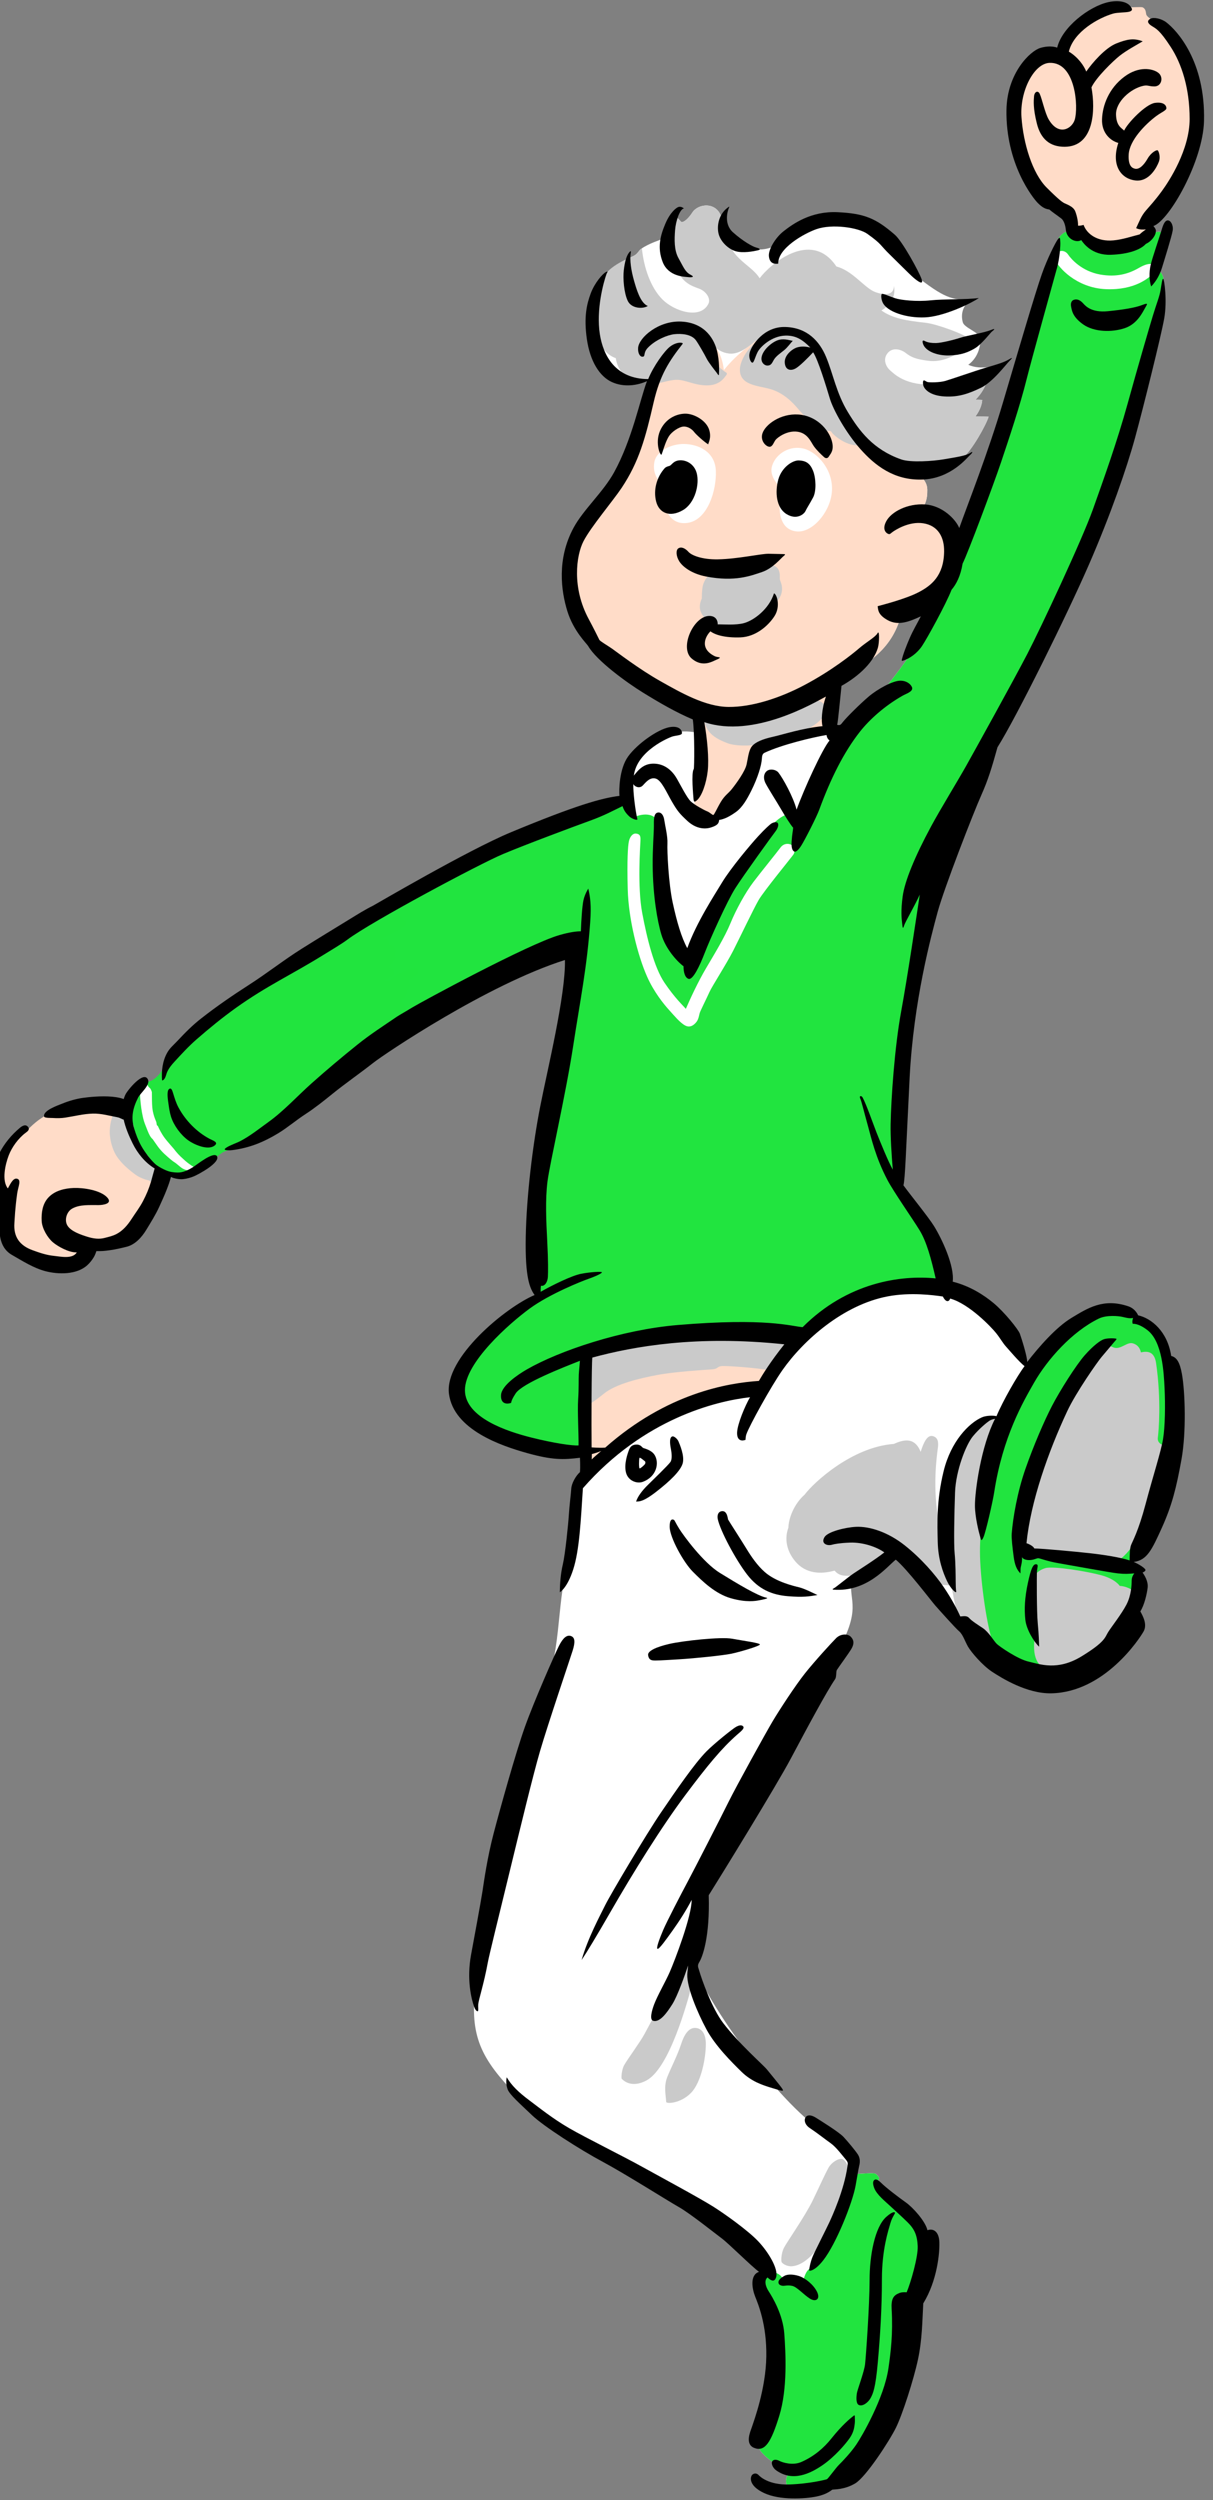 <?xml version="1.0" encoding="utf-8"?>
<!-- Generator: Adobe Illustrator 19.2.1, SVG Export Plug-In . SVG Version: 6.00 Build 0)  -->
<svg version="1.1" id="レイヤー_1" xmlns="http://www.w3.org/2000/svg" xmlns:xlink="http://www.w3.org/1999/xlink" x="0px"
	 y="0px" width="197px" height="406px" viewBox="0 0 197 406" style="enable-background:new 0 0 197 406;" xml:space="preserve">
<rect x="0" y="0" width="197" height="406" fill="#808080" stroke="none"/>
<style type="text/css">
	.st0{fill:#FFFFFF;}
	.st1{fill:#FFDCC8;}
	.st2{fill:#21E43F;}
	.st3{fill:#CACACA;}
	.st4{fill:#21E43E;}
</style>
<g>
	<g>
		<path class="st0" d="M194.29,21.771c1.938-10.062-5.938-18-7.5-18.438c-0.625-1.062-1.625-2.5-5.375-2.312
			c-3.889,0.194-8.344,4.969-9.312,8.125c-7.375-0.812-7.375,6.625-7.375,12.812s6.75,11.875,8.938,13.438
			c0.012,0.742,0.125,1.443,0.319,2.095c-1.688,0.078-2.317,1.474-2.555,2.422c-0.25,1-5.056,18.358-8.889,31.191
			c-3.833,12.834-13.626,32.854-14.584,34.833c-1.076,2.223-5.997,7.782-10.623,14.379c-1.72-0.723-2.335-1.886-2.479-3.644
			l0.778-6.277c8.531-3.562,9.969-7.781,10.947-11.208c0,0,6.917-2.917,8.334-9c1.417-6.083-3.438-6.604-5.688-6.979
			c1-0.969,1.406-2.062,1.375-3.688c-0.021-1.122-0.7-1.936-1.474-2.366c2.121-0.099,4.502-1.029,7.328-2.926
			c1.338-1.001,3.729-5.271,4.104-6.562c0,0-1.354-0.041-2.145-0.041c0,0,1.042-1.271,1.104-2.688c0,0-0.604-0.042-1.084-0.021
			c0.979-1.041,1.584-1.979,2.021-3.562l1.63-2.068c0,0-2.724,0.912-4.828-0.047c1.854-1.375,1.991-3.491,1.948-4.219
			c-0.062-1.062-2.562-1.729-2.834-2.667c-0.307-1.058-0.186-2.479,1.12-3.568c-3-0.219-3.984-0.234-9.035-4.224
			c-1.254-0.99-2.449-4.479-5.626-6.667c-6.182-4.257-12.854-0.688-14.75,0.708c-1.895,1.396-3.693,2.229-5.964,1.807
			c-2.271-0.422-4.161-2.328-4.911-5.016s-3.792-2.391-4.761-0.891c-0.646,1-1.344,1.578-1.734,1.563
			c-0.25-0.01-0.922-1.547-1.391-0.047c-0.469,1.5-1.132,2.589-2.5,3.078c-1.312,0.469-2.281,1.016-2.573,1.234
			c-0.5,0.271-0.604,0.833-1.271,1.188s-4.017,1.662-5.094,3.734c-4.363,8.391-0.593,18.558,8.016,16.328
			c0.148-0.26,0.372-0.657,0.638-1.131c-0.41,1.189-0.83,2.554-1.247,4.131c-2.312,8.75-5.375,13.312-9.812,19.875
			s-3.562,12.062-0.25,18s14.438,11.625,18.156,13.438c0.281,0.788,0.403,1.909,0.426,3.191c-3.179-0.663-5.535-0.436-9.228,2.559
			c-2.749,2.23-3.011,5.784-2.627,8.833c-0.054-0.129-0.105-0.252-0.165-0.395c-13.188,1.812-43.656,20.344-43.656,20.344
			l4.438,17.688c0,0,19.969-13.26,31.052-14.927c-0.667,8.667-5.667,28.083-6.333,38.833s-0.167,15.583,0,18.75
			c-5.75,3.083-12.167,9-12.75,15.166c-0.583,6.167,12.917,9.584,20.5,9.917l0.062,3.667c-2.562,2-1.471,9.252-2.979,14.834
			c-1.834,6.791-0.75,13.749-4.459,22.791c-1.561,3.805-9.124,35.792-10.291,44.125c-1.167,8.333,0.084,12.167,5.584,18
			c5.5,5.833,16.083,11.75,22.333,14.667c6.25,2.917,18.187,13.146,18.937,14.833c0.074,0.168,0.16,0.375,0.254,0.598
			c-0.335,0.277-1.702,1.587,0.268,5.527c2,4,1.541,11-1.875,21.667c0.167,1.875,3.5,4.166,5.542,4.583
			c-1.875,2.458,0.166,3.458,1.541,3.375c7.606-0.459,10.583-6.188,14.458-13.688s2.062-14.312,3.375-16.375
			s2.375-7.228,2.166-10.395c-0.209-3.166-5.708-7.75-7.541-9.625c0,0,0.375-0.59,0.375-0.709c0-0.119-0.375-0.625-0.667-0.75
			c-0.271-0.116-1.777-0.047-3.383,0.102c-0.156-0.454-0.212-1.065-0.076-1.922c0.143-0.9-0.091-1.685-4.79-4.806
			c-7.886-5.237-20-22.166-21.833-29c0,0,1.5-6.5,1.666-10.666c0,0,17.441-29.875,21.941-37.75s2.142-8.792,2.642-12.292
			c1.75-1,5.084-2.791,7.334-4.708c1,0.667,5.167,4.917,8.167,8.833c3,3.916,6.417,6.75,6.417,6.75s0.037-0.124,0.104-0.357
			c1.528,1.676,4.447,4.041,9.061,4.566c9.609,1.095,15.75-10.208,15.292-16.896l-1.125-0.188c3.375-5.688,7.75-18.875,6.438-31.438
			c-0.664-6.352-3.875-8.375-5.375-9.188s-4.403-1.413-7.188-0.375c-4.059,1.513-7.491,5.119-10.28,9.296
			c-2.724-7.656-9.685-12.443-13.72-14.046c0.062-4.25-2.875-9.375-7.5-16.5c-2.25-9.25,4.75-46.875,7.5-55.875
			s18.125-36.5,23.208-47.333c5.083-10.833,12.23-40.917,12.355-42.854s-0.609-2.125-1.031-2.734c0,0,0.641-3.609,1.266-5.422
			c-0.671-0.853-1.593-0.553-2.528-0.003c0.088-0.416,0.109-0.861,0.044-1.34C186.728,36.833,192.353,31.833,194.29,21.771z"/>
		<path class="st1" d="M149.228,83.208c1-0.969,1.406-2.062,1.375-3.688c-0.031-1.625-1.437-2.625-2.521-2.708
			s-2.208,0.375-7.583-4.5s-7.146-15.198-8.74-16.886c-0.704-0.746-1.777-1.179-2.889-1.402l-0.018,0.027
			c-0.024-0.02-0.049-0.028-0.072-0.046c-1.374-0.261-2.793-0.196-3.646,0.077c-0.567,0.182-1.406,0.629-2.356,1.263
			c-0.499,0.381-1.034,0.81-1.599,1.183c-1.252,1.001-2.549,2.223-3.617,3.572c-0.168-1.503-0.605-2.644-1.19-3.524
			c-0.684-0.519-1.196-1.164-1.686-1.682c-1.517-1.008-3.252-1.243-4.271-1.426c-0.64,1.172-2.702,4.886-3.878,6.982
			c-0.41,1.189-0.83,2.555-1.247,4.131c-2.312,8.75-5.375,13.312-9.812,19.875s-3.562,12.062-0.25,18s14.438,11.625,18.156,13.438
			c0.969,2.719,0.092,9.338-0.495,13.244c-0.414,2.756,0.112,3.247,2.581,3.934c4-1.469,6.289-7.585,7.195-11.147
			c1.344-1.094,8.281-2.844,11.969-3.469l1-8.062c8.531-3.562,9.969-7.781,10.947-11.208c0,0,6.917-2.917,8.334-9
			C156.332,84.105,151.478,83.583,149.228,83.208z"/>
		<path class="st0" d="M111.103,72.099c2.313,0.037,5.031,1.234,5.156,4.359s-1.302,7.99-4.614,8.458
			c-3.312,0.469-4.209-3.312-3.729-5.49c-0.906-1.344-1.969-2.344-1.656-4.312C106.572,73.146,109.134,72.068,111.103,72.099z"/>
		<path class="st0" d="M126.978,79.552c-0.656-0.906-2.132-2.242-1.562-3.969c0.646-1.959,2.906-3.312,5.156-2.719
			c2.25,0.594,4.927,3.615,4.511,7.219c-0.378,3.277-3.229,6.438-5.667,6.219C126.658,86.054,126.134,82.958,126.978,79.552z"/>
		<path class="st1" d="M164.916,21.188c-1.319-6.218,2.417-14.375,7.417-11.875c0.208-3.875,6.668-7.901,9.624-8.042
			c1.312-0.062,3.411-0.176,3.605-0.084c0.666,0.318,0.479,1.042,0.666,1.334s0.751,0.582,1.126,0.875
			c8.188,6.375,10.562,18.562-0.688,33.562c-0.375,1.688-5.457,5.229-11.874,0.729c-1.25-2.083-0.715-2.854-2.209-3.667
			C169.748,32.479,166.666,29.438,164.916,21.188z"/>
		<path class="st1" d="M95.335,219.746c0,0,16.869-5.113,34.072-2.15l-5.83,7.837c-6.745-1.121-23.335,7.429-28.161,13.546
			L95.335,219.746z"/>
		<path class="st2" d="M58.134,150.427c0,0,30.469-18.531,43.656-20.344c0.812,1.938,1.094,2.688,1.094,2.688
			c1.219-0.656,3-0.75,3.688,0.25c0.281,8.188,1.47,18.938,5.22,22.375c6.125-12.5,11.083-18.563,13.229-21.021
			c1.954-2.239,3.458-2.635,5.427-2.104c4.595-11.083,15.817-22.835,17.511-26.334c0.958-1.979,10.751-21.999,14.584-34.833
			c3.833-12.833,8.639-30.191,8.889-31.191s0.923-2.517,2.829-2.439c3.907,2.568,6.97,4.167,12.095,0.901
			c1.046-0.667,2.108-1.151,2.858-0.198c-0.625,1.812-1.266,5.422-1.266,5.422c0.422,0.609,1.156,0.797,1.031,2.734
			s-7.271,32.021-12.355,42.854c-5.083,10.833-20.458,38.333-23.208,47.333s-9.75,46.625-7.5,55.875
			c4.625,7.125,7.562,12.25,7.5,16.5c-5.083-1.208-14.875-0.375-23.125,7.75c-12.062-1.75-26.167-0.459-35,3.291
			c-0.167,5.584-0.25,15.917-0.25,15.917c-7.583-0.333-21.083-3.75-20.5-9.917c0.583-6.166,7-12.083,12.75-15.166
			c-0.167-3.167-0.666-8,0-18.75s5.666-30.167,6.333-38.833c-11.083,1.667-31.052,14.927-31.052,14.927L58.134,150.427z"/>
		<path class="st2" d="M177.415,213.646c2.784-1.038,5.688-0.438,7.188,0.375s4.711,2.836,5.375,9.188
			c1.312,12.562-3.062,25.75-6.438,31.438l1.125,0.188c0.458,6.688-5.683,17.991-15.292,16.896
			c-7.312-0.833-10.375-6.292-10.375-6.292c-0.375-2.312-1.114-7.698-1.239-9.136s-0.327-10.42,0.844-14.406
			C159.915,237.427,166.353,217.771,177.415,213.646z"/>
		<path class="st2" d="M124.498,369.355c1.089-0.881,2.558,0.088,2.708,0.917c1.178-0.204,2.553,0.155,3.178,0.53
			c0.172-0.969,0.49-2.113,1.281-2.488c0.875-1.25,6.344-11.116,6.719-15.199c1.734-0.172,3.447-0.26,3.739-0.135
			c0.292,0.125,0.667,0.631,0.667,0.75c0,0.119-0.375,0.709-0.375,0.709c1.833,1.875,7.332,6.459,7.541,9.625
			c0.209,3.166-0.854,8.332-2.166,10.395s0.5,8.875-3.375,16.375s-6.852,13.229-14.458,13.688c-1.375,0.083-3.416-0.917-1.541-3.375
			c-2.042-0.417-5.375-2.708-5.542-4.583c3.416-10.667,3.875-17.667,1.875-21.667S124.192,369.603,124.498,369.355z"/>
		<path class="st0" d="M103.29,135.365c0.782,0.088,0.75,0.594,0.719,1.281c-0.031,0.688-0.5,7.375,0.281,11.562
			c0.781,4.188,1.938,8.875,3.625,11.375s3.031,3.719,3.469,4.25c0.75-1.719,1.938-4.312,3.281-6.594
			c1.344-2.281,3.062-5.094,3.969-7.312c0.906-2.219,2.438-5,3.719-6.688c1.281-1.688,3.751-4.719,4.396-5.594
			s1.626-0.625,1.917-0.354s0.542,0.958,0.188,1.479c-0.354,0.521-4.813,5.938-5.657,7.406c-0.844,1.469-2.969,5.938-4.094,8.156
			c-1.125,2.219-3.457,5.812-3.874,6.75s-1.521,3.125-1.604,3.458s-0.188,0.958-0.458,1.333c-0.329,0.458-1,1.125-1.875,0.667
			c-0.859-0.45-1.771-1.583-2.625-2.521s-2.464-2.922-3.562-5.396c-1.532-3.448-3.032-9.354-3.157-14.229s0.03-6.938,0.177-7.708
			C102.27,135.917,102.738,135.302,103.29,135.365z"/>
		<path class="st3" d="M97.884,45.255c0.931-2.142,4.427-3.38,5.094-3.734s0.771-0.917,1.271-1.188
			c0.308,3.062,1.386,6.344,3.354,8.312c1.885,1.884,6.156,3.312,7.458,0.667c0.392-0.795-0.344-2.011-1.552-2.448
			c-1.208-0.438-2.865-0.99-3.678-3.469s-0.979-5.875-0.51-7.375c0.469-1.5,1.141,0.037,1.391,0.047
			c0.391,0.016,1.089-0.563,1.734-1.563c0.969-1.5,4.011-1.797,4.761,0.891s0.85,4.609,2.771,6.5c1.354,1.333,2.583,2,3.396,3.292
			c1.583-2.167,8.333-8.083,12.458-1.917c2.542,0.688,4.228,3.072,5.959,4c0.583,0.312,3.395,1.271,3.395-0.854
			c0.396,2.104-0.959,3.375-2.042,4c1.835,1.292,3.991,1.649,7.188,2c1.709,0.188,6.105,1.729,7.834,2.958
			c-1.479,1.271-4.153,3.654-7.459,3.208c-1.854-0.25-2.626-0.499-3.625-1.271c-0.729-0.562-2.082-0.979-2.916,0.021
			s-0.292,2.208,0.396,2.812s2.605,2.583,7.271,2.271s8.624-1.062,8.624-1.062c-0.438,1.583-1.043,2.521-2.021,3.562
			c0.48-0.021,1.084,0.021,1.084,0.021c-0.062,1.416-1.104,2.688-1.104,2.688c0.792,0,2.145,0.041,2.145,0.041
			c-0.375,1.292-2.766,5.561-4.104,6.562c-3.229,2.417-11.877,3.262-16.573-2.833c-4.719-6.125-10.573-16.552-11.031-17.344
			c-1.727-1.387-3.586-0.43-5.5,0.875c-1.375,0.938-3.062,2.703-4.938,2.49c-2.35-0.268-3.235-2.301-4.344-3.083
			c-1.594-1.125-3.094-1.438-3.531-1.094c-0.521,0.969-3.786,6.844-4.641,8.344c-0.501,0.25-5.225,1.037-5.891-3.422
			C96.905,57.099,94.998,51.896,97.884,45.255z"/>
		<path class="st3" d="M104.854,60.25c-0.646-0.354-1.497-1.613-0.729-3.333c1.042-2.333,9.889-7.163,11.896,1.604
			c0.167,0.729,1.485,1.719,1.854,1.938c0.291,0.172,0.203,0.323-0.068,0.656s-1.031,1.51-3.094,1.469s-3.339-0.906-4.797-0.906
			s-3.412,0.88-4.109,0.609c-0.281-0.109-0.562-0.516-0.562-0.516C104.712,61.63,104.417,61.276,104.854,60.25z"/>
		<path class="st3" d="M120.165,59.927c0.062-1.865,2.5-6.094,7.709-6.031s6.76,7.906,7.51,10c0.75,2.094,3.406,6.75,4.906,8.188
			c-2.156,0.969-4.902-1.388-5.188-1.844c-0.078-0.125-0.141-0.391-1-0.203c-0.859,0.188-3.48-2.432-4.417-3.557
			s-2.417-2.687-4.625-3.312C123.091,62.609,120.076,62.587,120.165,59.927z"/>
		<path class="st3" d="M114.259,94.74c0.397-0.993,0.969-2.062,5-2.719c4.031-0.656,6.752-0.782,7.25,0.656
			c0.281,0.812,0.013,1.195,0.219,1.656c0.328,0.734,0.594,2.062-0.562,3.344c-1.156,1.281-3.974,6.292-10.141,3.906
			c-0.809-0.312-2.078-1.484-2.317-2.562c-0.209-0.941,0.271-1.812,0.271-1.812C113.978,96.083,114.072,95.208,114.259,94.74z"/>
		<path class="st3" d="M118.207,120.708c-2.927-1.092-3.75-2.25-4.083-4.812c3.104,1.396,9.562,1.229,15.75-1.604
			c3.309-1.515,4.542,0.25,4.25,1.292c-0.225,0.802-1.438,2.625-6.5,4.292C122.562,121.542,119.269,121.104,118.207,120.708z"/>
		<path class="st3" d="M95.353,219.771c0,0,13.531-4.875,33.531-2.281c-2.219,2.812-3.719,5.062-3.719,5.062
			c-2.281-0.438-6.844-0.75-7.812-0.719c-0.969,0.031-0.604,0.458-1.729,0.541c-1.125,0.084-5.958,0.365-8.802,0.896
			c-2.844,0.531-6.76,1.438-8.739,3.042s-2.646,1.875-2.959,2.042L95.353,219.771z"/>
		<path class="st3" d="M129.165,253.563c-1.502-1.79-1.75-3.792-1.125-5.479c0.041-1.541,0.917-3.854,2.625-5.354
			c1.5-2,7.708-7.75,14.5-8.25c1.25-0.542,3.312-1.376,4.354,1.291c0.521-1.646,1.104-2.771,1.958-2.562
			c0.857,0.209,0.969,0.969,0.844,1.906s-0.969,6.562,0.188,12.125c1.156-4.906,4.011-17.031,9.511-17.052
			c-2.229,11.459-2.973,18.549-2.854,22.615c0.126,4.344,1.121,11.564,2.251,14.469c-2.5-1.833-5.542-4-5.542-4
			c-0.958-2.75-1.333-5.875-1.333-5.875c-1.167,0.167-3.5-0.375-3.5-0.375c-2.875-2.583-5.625-5.042-5.625-5.042
			c-2.834,2.167-5.126,3.761-6.845,3.886c-1.719,0.125-2.375-0.062-3.031-0.812C133.29,255.677,130.853,255.574,129.165,253.563z"/>
		<path class="st3" d="M180.853,218.818c1.156,0.422,2.156-0.953,3.125-0.672c0.969,0.281,1.219,1.031,1.312,1.469
			c1-0.219,2.186-0.223,2.469,1.75c0.875,6.094,0.406,11.188,0.281,12.094c-0.125,0.906,0.75,1.25,1.25,1.281
			c-0.25,1.938-2.438,15.25-7.749,18.74c-3.459-0.417-15.792-2-15.792-2c-0.209-6.709,6.253-25.394,13.042-32.542
			C179.603,218.083,180.51,218.693,180.853,218.818z"/>
		<path class="st3" d="M169.79,254.646c1.359-0.375,6.979,0.583,9.062,1.156c2.328,0.641,3,1.734,3,1.734
			c0.969,0.031,2.062,0.578,2.406,0.984c-1.094,2.875-6.282,13.612-13.573,12.689c-2.219-0.281-3.188-2.146-2.562-5.875
			c-0.531-3.906-0.479-7.834-0.354-8.751C167.895,255.666,168.777,254.925,169.79,254.646z"/>
		<path class="st3" d="M101.373,335.354c0.557-0.992,2.606-3.757,3.292-5.041c2.141-4.011,6.666-12.25,6.833-13.167
			c1.084,2.708,0.834,5.375,0.834,5.375c-0.709,2.625-3.573,13.25-7.292,15.297c-2.727,1.501-4.094-0.281-4.094-0.281
			C100.884,336.896,101.081,335.874,101.373,335.354z"/>
		<path class="st3" d="M112.978,329.318c1.016,0.078,1.656,0.981,1.656,2.609c0,2.25-0.734,6.234-2.422,7.953
			s-3.993,1.79-4.016,1.453c-0.072-1.103-0.405-2.561,0.157-3.999s1.688-3.598,2.249-5.345
			C111.062,330.563,111.787,329.226,112.978,329.318z"/>
		<path class="st3" d="M126.936,367.334c-0.076-0.144-0.104-1.334,0.375-2.292c0.479-0.958,3.437-5.125,4.729-7.812
			c1.292-2.688,1.881-4.035,2.479-5.146c0.535-0.992,1.776-1.683,2.317-1.454c0.541,0.229,1.078,1.328,1.016,1.933
			c-0.062,0.605-1,5.302-2.719,8.739c-1.719,3.438-4.039,6.513-6.511,6.719C127.873,368.083,127.102,367.648,126.936,367.334z"/>
		<path class="st0" d="M171.791,40.958c0.42-0.336,1.209-0.312,1.688,0.396s2.208,2.701,5.208,3.229
			c2.604,0.458,4.573-0.09,6.25-1.062c1.697-0.984,2.4-0.703,2.713-0.219c0.142,0.219,0.188,0.719-0.484,1.266
			c-0.628,0.511-2.77,2.57-7.521,2.391c-4.959-0.188-7.832-3.729-8.104-4.5S171.583,41.125,171.791,40.958z"/>
		<path class="st1" d="M24.911,187.97c-0.368-0.368-0.934-0.504-1.431-0.352c-0.179-1.192-0.565-2.842-1.269-3.841
			c-0.213-0.303-0.549-0.367-0.766-0.603c-0.162-0.176-0.228-0.469-0.384-0.663c-0.429-0.537-0.819-1.338-1.396-1.614
			c-0.573-0.275-0.745-0.07-1.387-0.084c-0.286-0.006-0.588-0.296-0.863-0.354c-0.422-0.088-0.451-0.07-0.75-0.25
			c-0.565-0.34-1.28-0.063-1.973,0.17c-0.249,0.083-0.408,0.286-0.635,0.384c-0.339,0.146-0.694,0.076-1.04,0.304
			c-0.28-0.86-1.613-1.452-2.464-1.284c-1.311,0.259-2.796,1.1-3.898,1.835c-1.264,0.843-2.243,1.923-3.288,3.01
			c-1.133,1.179-2.295,2.57-2.741,4.177c-0.395,1.424-0.394,3.307,0.196,4.678c0.173,0.402,0.443,0.716,0.641,1.096
			c0.219,0.418,0.167,0.571,0.112,1.046c-0.096,0.838-0.084,1.668,0.04,2.502c0.212,1.434,0.583,2.734,1.688,3.718
			c1.142,1.018,2.217,1.763,3.79,1.958c0.353,0.044,0.736,0.017,1.063,0.114c0.304,0.09,0.578,0.3,0.898,0.38
			c0.686,0.171,1.791,0.482,2.423,0.165c1.234-0.622,2.186-1.992,2.813-3.252c1.078,0.837,3.146,1.089,4.402,0.548
			c1.799-0.775,2.681-2.517,3.48-4.181c0.349-0.725,0.964-1.287,1.306-2.034c0.376-0.82,0.547-1.676,0.947-2.479
			c0.374-0.75,0.416-1.412,0.559-2.202C25.152,189.933,25.706,188.765,24.911,187.97z"/>
		<path class="st3" d="M26.53,190.063c0.023-0.198,0.006-0.401-0.042-0.574c-0.098-0.356-0.336-0.665-0.655-0.852
			c-0.234-0.137-0.505-0.203-0.774-0.193c-0.164-0.191-0.325-0.386-0.482-0.583c-0.31-0.423-0.591-0.87-0.832-1.336
			c-0.218-0.424-0.409-0.863-0.596-1.302c-0.401-0.999-0.784-2.018-0.96-3.084c-0.019-0.176-0.035-0.353-0.04-0.531
			c-0.004-0.14-0.007-0.279-0.008-0.418c-0.001-0.067-0.001-0.134-0.002-0.2c-0.003-0.327-0.054-0.721-0.241-1.004
			c-0.239-0.363-0.553-0.65-0.983-0.768c-0.137-0.038-0.272-0.054-0.406-0.054c-0.141,0-0.282,0.018-0.425,0.048
			c-0.152,0.032-0.39,0.125-0.49,0.191c-0.23,0.15-0.433,0.327-0.609,0.529c-0.232,0.124-0.43,0.311-0.564,0.54
			c-0.048,0.113-0.096,0.227-0.144,0.34c-0.049,0.182-0.062,0.364-0.041,0.546c-0.033,0.099-0.065,0.198-0.095,0.296
			c-0.189,0.617-0.287,1.276-0.314,1.92c-0.011,0.253-0.01,0.513,0.02,0.765c0.044,0.37,0.086,0.743,0.172,1.107
			c0.148,0.626,0.346,1.23,0.636,1.807c0.286,0.57,0.691,1.078,1.115,1.551c0.334,0.373,0.704,0.713,1.081,1.042
			c0.266,0.231,0.545,0.447,0.824,0.662c0.194,0.15,0.391,0.3,0.6,0.429c0.394,0.243,0.82,0.427,1.256,0.582
			c0.172,0.062,0.351,0.102,0.53,0.141c0.046,0.01,0.092,0.02,0.14,0.029c0.111,0.096,0.225,0.185,0.345,0.264
			c0.53,0.351,1.293,0.211,1.727-0.223C26.7,191.304,26.825,190.598,26.53,190.063z"/>
		<path class="st4" d="M67.936,157.588c-0.048-0.173-0.163-0.323-0.317-0.413c-0.147-0.086-0.367-0.133-0.532-0.07
			c-0.379,0.145-0.761,0.279-1.131,0.446c-0.085,0.038-0.168,0.096-0.248,0.143c-0.083,0.048-0.165,0.097-0.246,0.147
			c-0.145,0.087-0.289,0.176-0.432,0.267c-0.104,0-0.209,0.013-0.311,0.041c-0.196,0.055-0.366,0.154-0.51,0.297
			c-0.17,0.142-0.344,0.28-0.508,0.429c-0.142,0.129-0.284,0.257-0.425,0.386c-0.007,0.007-0.015,0.013-0.023,0.02
			c-0.037-0.009-0.073-0.017-0.11-0.025c-0.175-0.036-0.451-0.074-0.626-0.006c-0.192,0.075-0.383,0.155-0.566,0.249
			c0.235-0.147,0.471-0.295,0.706-0.441c0.115-0.072,0.229-0.128,0.355-0.184c0.242-0.107,0.474-0.236,0.687-0.394
			c0.101-0.06,0.181-0.14,0.241-0.241c0.061-0.105,0.091-0.218,0.092-0.339c0-0.313-0.208-0.55-0.493-0.648
			c-0.164-0.056-0.322-0.125-0.49-0.169c0.031-0.037,0.061-0.074,0.092-0.11c0.085-0.102,0.178-0.193,0.272-0.287
			c0.215-0.213,0.411-0.444,0.609-0.673c0.162-0.188,0.266-0.388,0.266-0.642c-0.011-0.08-0.022-0.161-0.032-0.241
			c-0.023-0.082-0.056-0.158-0.098-0.228c0.148-0.319,0.151-0.682-0.032-0.994c-0.093-0.158-0.218-0.283-0.376-0.376
			c-0.084-0.036-0.167-0.071-0.25-0.106c-0.09-0.024-0.181-0.037-0.271-0.037c-0.005-0.007-0.01-0.014-0.015-0.021
			c0.068-0.327-0.131-0.722-0.478-0.79c-0.188-0.037-0.379-0.062-0.57-0.081c-0.018-0.002-0.037-0.003-0.055-0.004
			c0.224-0.16,0.449-0.318,0.672-0.478c0.007-0.006,0.015-0.011,0.022-0.016c0.295-0.14,0.588-0.283,0.88-0.428
			c0.246-0.122,0.488-0.246,0.727-0.382c0.461-0.263,0.974-0.51,1.341-0.901c0.169-0.179,0.213-0.445,0.086-0.662
			c-0.086-0.148-0.259-0.254-0.435-0.273c0.003-0.064-0.004-0.129-0.021-0.192c-0.077-0.279-0.345-0.48-0.629-0.48
			c-0.057,0-0.114,0.008-0.172,0.025c-0.214,0.065-0.423,0.131-0.626,0.224c-0.171,0.078-0.341,0.155-0.511,0.233
			c-0.207,0.094-0.414,0.186-0.618,0.286c-0.119,0.058-0.238,0.116-0.357,0.175c-0.085-0.003-0.17,0.007-0.249,0.036
			c-0.27,0.098-0.546,0.187-0.805,0.311c-0.133,0.064-0.266,0.127-0.399,0.191c-0.298,0.142-0.595,0.284-0.893,0.426
			c-0.455,0.218-0.901,0.458-1.35,0.69c-0.004-0.01-0.006-0.021-0.011-0.03c-0.052-0.088-0.165-0.116-0.253-0.066
			c-0.01,0.006-0.02,0.011-0.03,0.017c-0.014-0.015-0.031-0.029-0.05-0.04c-0.053-0.033-0.109-0.062-0.173-0.062
			c-0.069,0-0.131,0.016-0.194,0.041c-0.07,0.028-0.138,0.056-0.206,0.089c-0.062,0.031-0.123,0.066-0.184,0.099
			c-0.095,0.052-0.188,0.107-0.282,0.161c-0.175,0.101-0.35,0.204-0.523,0.307c-0.166,0.098-0.33,0.199-0.495,0.299
			c-0.073,0.044-0.148,0.088-0.222,0.131c-0.042,0.025-0.084,0.049-0.126,0.074c-0.078,0.044-0.158,0.085-0.222,0.149
			c-0.082,0.082-0.099,0.213-0.04,0.314c0.019,0.033,0.046,0.06,0.076,0.08c-1.903,1.03-3.804,2.063-5.693,3.119
			c-1.064,0.595-2.125,1.193-3.185,1.794c-0.842,0.478-1.685,0.96-2.507,1.472c-0.503,0.314-1.018,0.615-1.512,0.942
			c-0.535,0.355-1.07,0.71-1.605,1.064c-0.446,0.296-0.883,0.603-1.324,0.906c-0.323,0.222-0.639,0.456-0.954,0.69
			c-0.119,0.031-0.234,0.078-0.341,0.142c-0.068,0.041-0.136,0.082-0.205,0.123c-0.131,0.079-0.227,0.163-0.359,0.266
			c-0.043,0.034-0.085,0.068-0.127,0.101c-0.144,0.114-0.288,0.228-0.432,0.342c-0.22,0.174-0.428,0.365-0.641,0.546
			c-0.224,0.192-0.447,0.385-0.669,0.579c-0.093,0.072-0.186,0.143-0.278,0.214c-0.433,0.334-0.869,0.665-1.304,0.997
			c-0.062,0.048-0.125,0.095-0.188,0.143c-0.048-0.019-0.098-0.036-0.149-0.049c-0.137-0.018-0.275-0.037-0.413-0.055
			c-0.28,0.001-0.541,0.072-0.784,0.212c-0.083,0.035-0.157,0.068-0.23,0.123c-0.151,0.116-0.297,0.225-0.439,0.348
			c-0.07,0.061-0.139,0.124-0.205,0.19c-0.118,0.118-0.236,0.236-0.354,0.354c-0.193,0.193-0.368,0.407-0.55,0.609
			c-0.255,0.284-0.497,0.581-0.736,0.881c-0.225-0.033-0.45-0.02-0.676,0.041c-0.278,0.078-0.519,0.218-0.723,0.422
			c-0.259,0.225-0.459,0.499-0.67,0.768c-0.094,0.12-0.187,0.241-0.279,0.362c0.003,0.04,0,0.079-0.01,0.123
			c-0.015,0.059-0.037,0.117-0.064,0.171c-0.028,0.056-0.059,0.109-0.094,0.161c-0.046,0.07-0.094,0.138-0.143,0.207
			c-0.091,0.128-0.185,0.253-0.278,0.38c-0.072,0.098-0.145,0.197-0.217,0.295c-0.055,0.111-0.111,0.222-0.168,0.332
			c-0.021,0.059-0.043,0.116-0.079,0.167c-0.013,0.019-0.027,0.038-0.042,0.055c-0.022,0.039-0.044,0.077-0.067,0.116
			c-0.097,0.163-0.199,0.323-0.301,0.483c0,0,0,0,0,0c-0.007,0.011-0.014,0.023-0.021,0.034c-0.044,0.07-0.087,0.139-0.13,0.21
			c-0.009,0.015-0.019,0.03-0.028,0.044c-0.076,0.128-0.145,0.26-0.22,0.388c-0.08,0.136-0.18,0.257-0.272,0.386
			c-0.112,0.157-0.234,0.304-0.359,0.45c-0.098,0.115-0.199,0.228-0.308,0.332c-0.13,0.125-0.268,0.241-0.413,0.348
			c-0.063,0.047-0.128,0.09-0.193,0.134c-0.066,0.046-0.133,0.093-0.205,0.129c-0.006,0.003-0.013,0.006-0.019,0.009
			c-0.042,0.02-0.084,0.039-0.127,0.057c-0.02,0.008-0.04,0.015-0.06,0.023c-0.031,0.012-0.062,0.023-0.093,0.034
			c-0.085,0.029-0.17,0.055-0.256,0.08c-0.013,0.004-0.026,0.008-0.039,0.012c-0.071,0.078-0.144,0.155-0.22,0.229
			c-0.141,0.138-0.391,0.152-0.53,0c-0.009-0.01-0.018-0.02-0.027-0.03c-0.074,0.019-0.147,0.039-0.22,0.062
			c-0.018,0.024-0.036,0.049-0.054,0.073c-0.071,0.079-0.138,0.161-0.202,0.246c-0.136,0.181-0.263,0.437-0.119,0.652
			c0.003,0.004,0.005,0.008,0.008,0.012c-0.007,0.015-0.014,0.03-0.021,0.045c-0.039,0.09-0.083,0.189-0.071,0.291
			c0,0.065,0.016,0.126,0.049,0.182c0.016,0.033,0.038,0.063,0.065,0.09c0.008,0.008,0.018,0.015,0.027,0.022
			c-0.052,0.065-0.103,0.131-0.154,0.201c-0.171,0.234-0.267,0.515-0.373,0.783c-0.056,0.141-0.102,0.291-0.137,0.441
			c-0.005-0.002-0.01-0.005-0.016-0.007c-0.029-0.012-0.061-0.011-0.092-0.015c-0.045,0-0.087,0.011-0.126,0.034
			c-0.06,0.036-0.09,0.086-0.115,0.15c-0.035,0.091-0.066,0.18-0.091,0.275c-0.013,0.049-0.025,0.099-0.036,0.149
			c-0.018,0.078-0.038,0.156-0.053,0.234c-0.032,0.159-0.064,0.318-0.093,0.477c-0.017,0.093-0.033,0.187-0.046,0.28
			c-0.026,0.036-0.044,0.07-0.062,0.114c-0.017,0.043-0.028,0.084-0.038,0.128c-0.019,0.086-0.025,0.175-0.032,0.263
			c-0.01,0.126-0.009,0.254-0.009,0.38c-0.001,0.132,0.005,0.263,0.014,0.395c0.01,0.157,0.037,0.316,0.076,0.468
			c0.023,0.086,0.06,0.172,0.118,0.239c0.038,0.044,0.089,0.084,0.146,0.106c0.011,0.098,0.029,0.197,0.043,0.295
			c0.018,0.121,0.038,0.242,0.061,0.363c-0.024,0.046-0.039,0.098-0.034,0.146c0.013,0.118,0.027,0.234,0.054,0.35
			c0.017,0.077,0.038,0.155,0.06,0.231c0.031,0.107,0.062,0.214,0.094,0.321c0.044,0.15,0.092,0.3,0.146,0.447
			c0.057,0.153,0.11,0.309,0.172,0.461c0.002,0.004,0.003,0.008,0.005,0.012c0.004,0.019,0.007,0.038,0.01,0.057
			c0.02,0.111,0.051,0.211,0.096,0.314c0.007,0.009,0.014,0.019,0.022,0.028c0.019,0.033,0.044,0.06,0.075,0.081
			c0.011,0.025,0.022,0.05,0.034,0.075c0.129,0.283,0.269,0.56,0.414,0.836c0,0.002,0.001,0.005,0.001,0.007
			c0.032,0.162,0.076,0.323,0.152,0.47c0.04,0.077,0.111,0.146,0.193,0.191c0.008,0.015,0.015,0.03,0.022,0.045
			c0.019,0.04,0.07,0.113,0.097,0.135c0.061,0.051,0.113,0.095,0.192,0.117c0.064,0.018,0.165,0.022,0.229,0.002
			c0.046-0.015,0.087-0.032,0.125-0.055c0.023,0.032,0.045,0.064,0.069,0.096c0.312,0.425,0.629,0.846,0.92,1.286
			c0.095,0.144,0.199,0.29,0.311,0.421c0.063,0.125,0.126,0.249,0.19,0.374c0.023,0.002,0.047,0.006,0.07,0.013
			c0.01,0.003,0.02,0.006,0.029,0.01c0.03-0.008,0.062-0.012,0.093-0.012c0.068,0,0.131,0.017,0.19,0.051
			c0.16,0.122,0.319,0.242,0.496,0.339c0.072,0.039,0.145,0.077,0.218,0.113c0.074,0.017,0.144,0.054,0.212,0.086
			c0.035,0.016,0.07,0.032,0.105,0.048c0.061,0.027,0.123,0.054,0.185,0.081c0.067,0.028,0.134,0.057,0.202,0.085
			c0.102,0.037,0.204,0.073,0.303,0.119c0.017,0.007,0.033,0.018,0.048,0.03c0.004,0.001,0.009,0.003,0.013,0.004
			c0.103,0.018,0.206,0.035,0.309,0.055c0.058,0.011,0.117,0.022,0.174,0.035c0.028,0.006,0.055,0.014,0.081,0.021
			c0.459,0.055,0.925,0.085,1.385,0.033c0.184-0.029,0.366-0.068,0.546-0.114c0.121-0.055,0.251-0.114,0.383-0.136
			c0.044-0.007,0.085-0.012,0.125-0.012c0.257-0.082,0.512-0.171,0.767-0.259c0.193-0.066,0.41,0.074,0.461,0.262
			c0,0.001,0.001,0.003,0.001,0.004c0.087-0.053,0.175-0.106,0.263-0.158c0.098-0.079,0.194-0.159,0.289-0.242
			c0.176-0.156,0.346-0.316,0.515-0.477c-0.005-0.007-0.009-0.014-0.014-0.021c-0.05-0.086-0.064-0.192-0.037-0.289
			c0.023-0.084,0.088-0.188,0.172-0.224c0.17-0.073,0.34-0.145,0.508-0.221c0.166-0.074,0.332-0.146,0.489-0.241
			c0.148-0.089,0.295-0.18,0.443-0.269c0.126-0.075,0.249-0.154,0.368-0.241c0.159-0.126,0.308-0.265,0.459-0.401
			c0.1-0.09,0.206-0.173,0.318-0.248c0.075-0.05,0.15-0.1,0.222-0.154c0.117-0.091,0.235-0.179,0.363-0.253
			c0.138-0.08,0.286-0.139,0.435-0.195c0.134-0.051,0.272-0.089,0.409-0.13c0.143-0.044,0.287-0.084,0.431-0.124
			c0.148-0.042,0.298-0.077,0.45-0.109c0.155-0.033,0.307-0.074,0.457-0.123c0.159-0.051,0.319-0.099,0.478-0.149
			c0.146-0.046,0.287-0.101,0.429-0.158c0.338-0.147,0.674-0.302,1.003-0.469c0.092-0.06,0.183-0.121,0.274-0.181
			c0.195-0.128,0.4-0.24,0.595-0.368c0.347-0.228,0.679-0.479,1.022-0.713c0.391-0.266,0.755-0.569,1.123-0.864
			c0.356-0.262,0.723-0.509,1.052-0.804c0.26-0.233,0.518-0.468,0.789-0.688c0.244-0.186,0.485-0.373,0.72-0.569
			c0.205-0.171,0.401-0.353,0.603-0.528c0.384-0.332,0.784-0.641,1.146-0.999c0.745-0.736,1.491-1.474,2.253-2.192
			c0.38-0.358,0.771-0.705,1.161-1.051c0.393-0.35,0.78-0.707,1.175-1.054c0.77-0.677,1.606-1.274,2.381-1.946
			c0.397-0.345,0.772-0.712,1.149-1.079c0.36-0.351,0.752-0.658,1.134-0.984c0.207-0.176,0.4-0.37,0.599-0.555
			c0.191-0.178,0.387-0.35,0.584-0.522c0.384-0.334,0.761-0.673,1.136-1.017c0.287-0.262,0.575-0.524,0.877-0.767
			c0.337-0.254,0.678-0.503,1.007-0.766c0.305-0.245,0.598-0.502,0.895-0.756c0.295-0.253,0.599-0.494,0.905-0.733
			c0.23-0.18,0.454-0.365,0.681-0.548c0.236-0.169,0.478-0.32,0.739-0.446c0.353-0.142,0.694-0.293,0.955-0.595
			c0.217-0.219,0.367-0.477,0.45-0.773c0.125-0.452,0.06-0.946-0.177-1.35c-0.087-0.149-0.196-0.283-0.321-0.399
			c0.076-0.06,0.152-0.12,0.228-0.179c0.05-0.039,0.1-0.078,0.15-0.118c0.118-0.092,0.198-0.228,0.278-0.356
			c0.013-0.019,0.025-0.039,0.037-0.059c0.002-0.002,0.003-0.005,0.005-0.007c0,0,0,0,0,0c0.105-0.18,0.162-0.385,0.162-0.596
			c0-0.049-0.003-0.098-0.009-0.146c0.076-0.071,0.146-0.147,0.21-0.234c0.076-0.104,0.133-0.203,0.179-0.325
			c0.048-0.125,0.07-0.254,0.101-0.383c0.045-0.185,0.027-0.374-0.071-0.54c-0.037-0.063-0.09-0.128-0.152-0.183
			c0.193-0.13,0.392-0.255,0.577-0.395c0.243-0.186,0.497-0.358,0.745-0.537C67.876,158.228,68.02,157.892,67.936,157.588z
			 M60.931,159.646c0.064-0.077,0.127-0.153,0.191-0.23c0.081-0.038,0.163-0.076,0.244-0.113
			C61.221,159.417,61.076,159.532,60.931,159.646z"/>
		<path class="st0" d="M31.533,189.53c-0.023-0.012-0.047-0.024-0.07-0.037c-0.302-0.164-0.581-0.357-0.854-0.566
			c-0.161-0.123-0.325-0.245-0.476-0.379c-0.13-0.116-0.259-0.234-0.388-0.351c-0.282-0.256-0.563-0.514-0.82-0.795
			c-0.122-0.133-0.241-0.271-0.357-0.41c-0.124-0.15-0.238-0.307-0.362-0.457c-0.12-0.145-0.247-0.284-0.369-0.427
			c-0.12-0.142-0.24-0.284-0.363-0.423c-0.124-0.14-0.247-0.28-0.364-0.425c-0.066-0.082-0.132-0.165-0.198-0.248
			c-0.013-0.016-0.025-0.032-0.037-0.048c-0.007-0.008-0.014-0.016-0.02-0.024c-0.016-0.018-0.031-0.036-0.043-0.056
			c-0.013-0.018-0.026-0.035-0.039-0.053c-0.029-0.039-0.059-0.077-0.088-0.116c-0.115-0.157-0.223-0.318-0.324-0.484
			c-0.198-0.327-0.388-0.659-0.553-1.003c-0.059-0.123-0.114-0.247-0.167-0.372c-0.006-0.003-0.011-0.006-0.016-0.009
			c-0.076-0.045-0.158-0.133-0.172-0.224c-0.02-0.127-0.039-0.254-0.058-0.382c-0.014-0.036-0.028-0.072-0.042-0.109
			c-0.073-0.188-0.149-0.376-0.22-0.566c-0.07-0.185-0.128-0.375-0.182-0.566c-0.049-0.173-0.092-0.348-0.127-0.525
			c-0.043-0.212-0.066-0.429-0.088-0.644c-0.039-0.376-0.045-0.752-0.055-1.13c-0.012-0.453-0.016-0.906-0.014-1.359
			c-0.032-0.099-0.069-0.196-0.106-0.293c-0.038-0.086-0.08-0.171-0.123-0.254c-0.042-0.039-0.083-0.079-0.123-0.118
			c-0.034-0.033-0.066-0.066-0.099-0.1c-0.061-0.063-0.129-0.137-0.173-0.213c-0.032-0.056-0.058-0.113-0.078-0.175
			c-0.007-0.021-0.01-0.04-0.012-0.06c-0.09,0.07-0.181,0.139-0.272,0.207c-0.136,0.102-0.274,0.202-0.412,0.302
			c-0.056,0.041-0.112,0.081-0.169,0.121c-0.041,0.029-0.082,0.06-0.125,0.086c-0.07,0.043-0.151,0.085-0.235,0.092
			c0,0.005,0,0.01-0.001,0.015c-0.006,0.111,0.005,0.226,0.005,0.338c0,0.121-0.001,0.241,0,0.363
			c0.002,0.255,0.018,0.511,0.037,0.766c0.039,0.512,0.09,1.026,0.164,1.534c0.067,0.457,0.145,0.914,0.246,1.365
			c0.056,0.247,0.116,0.494,0.188,0.736c0.077,0.26,0.175,0.51,0.276,0.762c0.222,0.554,0.416,1.128,0.71,1.649
			c0.084,0.148,0.192,0.284,0.305,0.41c0.036,0.041,0.079,0.076,0.122,0.11c0.141,0.209,0.288,0.413,0.432,0.619
			c0.143,0.205,0.285,0.412,0.432,0.614c0.163,0.223,0.341,0.434,0.526,0.639c0.328,0.364,0.691,0.701,1.062,1.02
			c0.278,0.239,0.554,0.486,0.85,0.704c0.134,0.098,0.272,0.189,0.413,0.275c0.154,0.125,0.307,0.25,0.461,0.374
			c0.201,0.163,0.396,0.342,0.615,0.481c0.22,0.138,0.461,0.241,0.713,0.304c0.076,0.019,0.157,0.033,0.237,0.038
			c0.043,0.028,0.087,0.057,0.129,0.087c0.021,0.017,0.042,0.033,0.065,0.047c0.091,0.053,0.177,0.073,0.281,0.076
			c0.194,0.005,0.382-0.11,0.478-0.275c0.05-0.086,0.075-0.18,0.076-0.28C31.561,189.65,31.551,189.589,31.533,189.53z"/>
	</g>
	<g>
		<path d="M105.207,49.687c-1.219-0.469-1.88-2.838-2.271-4.229c-0.391-1.391-0.725-3.234-0.475-4.516c0,0,0.055-0.324-0.234,0
			c-0.479,0.537-0.76,1.588-0.916,2.932c-0.156,1.344,0.025,3.677,0.635,4.974C102.556,50.146,104.437,50.187,105.207,49.687z"/>
		<path d="M111.688,44.997c0.486,0.063,1.321,0.055,0.462-0.383c-0.877-0.446-1.132-1.216-1.962-2.702
			c-0.726-1.298-0.663-3.064-0.55-4.542c0.115-1.498,0.762-3.413,1.434-3.522c0,0-0.405-0.37-0.864-0.245
			c-0.328,0.089-1.348,0.827-2.151,2.729c-0.804,1.902-1.354,3.869-0.425,6.235C108.561,44.934,111.201,44.934,111.688,44.997z"/>
		<path d="M119.395,40.771c1.239,0.406,3.083,0.016,3.646-0.109s0.422-0.297-0.25-0.469c-0.569-0.146-2.166-1.047-3.749-2.463
			s-0.823-3.658-0.642-4.021c0.062-0.125,0.154-0.292-0.328,0.094c-1.484,1.188-1.677,3.177-1.322,4.323
			S118.221,40.386,119.395,40.771z"/>
		<path d="M126.395,42.813c-0.104-2.479,4.181-4.895,6.208-5.604c2.5-0.875,6.78-0.293,8.281,0.781
			c2.422,1.734,1.96,1.742,3.703,3.422c0.859,0.828,3.203,3.203,3.797,3.703c0.594,0.5,1.688,1.344,1.281,0.188
			c-0.406-1.156-3.081-6.09-4.344-7.188c-3.094-2.688-4.968-3.448-9.28-3.656s-7.232,1.878-8.771,3.083
			c-1.37,1.073-2.5,3.021-2.396,4.062S125.582,42.938,126.395,42.813z"/>
		<path d="M145.395,48.437c-0.896-0.292-1.957-0.792-2.166-0.708c-0.142,0.057-0.167,0.771,0.125,1.396
			c0.714,1.528,3.875,2.542,6.854,2.417s7.271-2.146,8.771-3.146c-2.079,0.276-5.71,0.151-7.813,0.375
			C148.822,49.02,146.291,48.729,145.395,48.437z"/>
		<path d="M152.04,55.708c-1.625,0.031-1.896-0.456-2.094-0.406c-0.062,0.016-0.188,0.062-0.047,0.516
			c0.37,1.191,2.234,1.953,4.234,1.906c2-0.047,3.172-0.547,4.219-1.172c1.047-0.625,2.516-2.516,2.703-2.672
			c0.188-0.156,0.922-0.719-0.141-0.281c-1.062,0.437-3.969,0.922-4.953,1.25C154.978,55.177,152.884,55.692,152.04,55.708z"/>
		<path d="M153.384,64.38c2.328,0.141,4-0.484,5.922-1.406c1.922-0.922,4.047-3.766,4.609-4.328s0.641-0.703-0.172-0.219
			c-0.812,0.484-2.312,0.891-3.734,1.312c-1.715,0.509-5.562,1.859-6.5,2.125c-0.938,0.266-2.5,0.25-2.812,0.188
			s-0.511-0.336-0.688-0.266c-0.156,0.063-0.141,0.641,0,0.969C150.224,63.257,151.056,64.24,153.384,64.38z"/>
		<path d="M103.634,56.49c-0.06,0.897,0.312,1.461,0.719,1.438c0.547-0.031,0.033-0.595,0.875-1.469
			c1.234-1.281,3.177-2.065,4.281-2.188c1.125-0.125,2.766-0.016,3.5,0.969c0.372,0.499,1.453,2.375,1.75,2.984
			c0.297,0.609,1.453,2.078,1.594,2.25c0.141,0.172,0.391,0.672,0.406,0.328c0.016-0.344,0.141-2.078-0.344-3.953
			c-0.378-1.464-1.688-4.391-5.703-4.625C106.947,52.004,103.743,54.849,103.634,56.49z"/>
		<path d="M149.811,77.875c4.646-0.167,7.271-3.583,7.688-3.938s0.667-0.791,0.021-0.354c-0.645,0.438-2.396,0.688-4.209,1
			s-5.427,0.562-6.958,0.021c-4.571-1.617-6.787-4.615-8.645-7.666c-1.871-3.073-2.402-6.214-3.543-8.964
			c-1.05-2.532-3.047-4.781-6.641-4.875c-3.47-0.09-5.438,2.984-5.75,4.094c-0.26,0.923,0.172,1.685,0.406,1.703
			c0.265,0.021,0.422-0.844,0.859-1.719s2.297-2.625,4.521-2.677c1.75-0.041,2.812,0.708,4.042,1.938
			c-0.604-0.146-1.396-0.25-2.146-0.021s-2.125,1.25-2,2.542s1.125,1.25,1.792,0.854c0.667-0.396,1.917-1.646,2.812-2.604
			c0.812,1.208,2.145,5.625,2.708,7.5s2.624,5.583,4.958,8.208S145.165,78.042,149.811,77.875z"/>
		<path d="M124.603,59.365c0.75,0.016,0.828-0.609,1.188-1.109c0.359-0.5,0.984-0.922,1.562-1.391
			c0.578-0.469,1.078-1.219,1.406-1.516c-0.344-0.031-1.266-0.391-2.203-0.172c-0.938,0.219-2.344,1.328-2.766,2.453
			C123.368,58.755,124.117,59.354,124.603,59.365z"/>
		<path d="M107.65,73.24c0.125-0.391,0.516-1.672,1-2.422c0.443-0.687,1.609-1.5,2.344-1.547c0.734-0.047,1.406,0.438,1.734,0.875
			c0.328,0.438,1.656,1.625,2.297,2.016c-0.016-0.203,0.547-0.984,0.172-2.297c-0.454-1.589-2.484-2.688-3.875-2.688
			c-1.188,0-2.984,0.562-3.984,2.484c-1.023,1.967-0.219,4.125,0.062,4.188C107.434,73.857,107.525,73.63,107.65,73.24z"/>
		<path d="M133.832,74.229c0.239,0.213,0.567,0.292,0.812-0.146c0.196-0.35,0.911-0.943,0.427-2.562
			c-0.547-1.828-2.521-4.021-5.427-4.209c-2.906-0.188-5.375,1.646-5.823,3.084c-0.374,1.198,0.58,2.145,1.156,2.156
			c0.5,0.01,0.688-0.74,0.979-1.115s1.833-1.562,3.541-1.333c1.708,0.229,2.209,1.708,2.688,2.375S133.401,73.844,133.832,74.229z"
			/>
		<path d="M106.561,81.438c0.479,1.896,2.24,2.624,4.334,1.416c2.002-1.154,2.744-4.231,2.25-6.041
			c-0.4-1.467-1.703-2.14-2.771-2.062c-1.05,0.076-1.298,0.812-1.666,0.916c-0.13,0.037-0.542,0.12-0.776,0.385
			C106.658,77.494,106.082,79.542,106.561,81.438z"/>
		<path d="M130.811,83c0.208-0.458,0.709-1.209,1.25-2.229c0.541-1.021,0.459-3.146-0.02-4.333c-0.48-1.188-1.146-1.621-2.292-1.667
			c-1.042-0.042-2.812,1.125-3.353,3.125s-0.354,4.542,1.333,5.583C129.415,84.521,130.603,83.458,130.811,83z"/>
		<path d="M127.228,90.333c0.396-0.312,0.292-0.354,0.042-0.354s-1.198-0.021-2.417-0.052c-1.219-0.031-4.979,0.844-8.25,0.906
			c-2.69,0.051-4.324-0.689-4.781-1.203c-0.5-0.562-1.156-0.912-1.656-0.578c-0.422,0.281-0.375,1.266,0.156,2.109
			c0.531,0.844,1.953,2,4.364,2.463c4.708,0.905,7.312-0.146,9.062-0.729C125.498,92.312,126.832,90.646,127.228,90.333z"/>
		<path d="M120.228,103.505c2.521-0.083,4.562-1.901,5.562-3.463s0.391-3.537-0.084-3.688c-0.807,2.542-3.244,4.385-4.874,4.834
			c-1.347,0.371-3.354,0.188-4.271,0.208c0.021-0.604-0.291-1.375-1.354-1.375c-2.558,0-4.901,5.156-2.886,6.906
			c1.415,1.228,2.757,0.824,3.733,0.341c0.325-0.16,0.798-0.31,0.845-0.451s-0.375-0.047-0.844-0.266
			c-2.641-1.328-1.328-3.406-0.672-4.031C116.103,103.083,117.707,103.589,120.228,103.505z"/>
		<path d="M146.445,107.223c-0.011,0.048,0.075,0.113,0.128,0.097c1.145-0.349,2.38-1.229,3.177-2.424
			c0.833-1.25,3.854-6.729,4.792-9.125c0.75-0.875,1.458-2.208,1.792-4.25c0.834-1.625,4.988-12.729,6.238-16.438
			c1.25-3.709,3.156-9.438,4.156-13.5c0.671-2.726,4.594-16.812,4.969-18.188s0.562-3.594,0.5-4.156
			c-0.034-0.311,0.031-0.938-0.375-0.406c-0.406,0.531-1.743,3.186-2.614,5.667c-1.104,3.146-3.854,12.521-6.292,20.771
			S157.124,82,155.79,85.75c-0.562-1.417-2.757-3.65-5.542-3.834c-2.854-0.188-5.474,1.177-6.307,2.719
			c-0.833,1.541,0.188,2.088,0.458,2.104c0.172,0.01,0.297-0.166,0.609-0.385c0.312-0.219,2.574-1.75,4.949-1.375
			s3.412,2.229,3.374,4.604c-0.062,3.938-2.084,5.521-4.166,6.604c-2.05,1.066-5.833,2.042-6.625,2.25
			c0.083,0.583,0.022,1.384,1.624,2.271c1.75,0.969,3.6,0.208,5.391-0.625c-0.625,1.208-1.27,2.281-1.812,3.531
			C147.228,104.803,146.643,106.292,146.445,107.223z"/>
		<path d="M170.415,34.021c0.484,0.422,1.328,0.984,1.953,1.469c0.465,0.36,0.672,1.234,0.734,1.844
			c0.155,1.511,1.703,2.156,2.5,1.656c0.344,0.5,1.719,2.484,4.792,2.385c2.924-0.094,4.864-0.838,5.692-1.76
			c0.857-0.382,1.453-1.219,1.578-1.719c0.117-0.47,0.094-0.688-0.344-1.188c2.609-0.906,8.053-10.564,8.219-17.031
			c0.25-9.75-4.412-14.745-6.125-16.052c-0.791-0.604-2.042-0.875-2.583-0.583s-0.521,0.708,0.208,1.167
			c0.729,0.458,1.291,0.646,3.083,3.396c1.792,2.75,3.084,6.708,3.084,11.708s-3.311,10.083-4.52,11.729s-1.812,2.25-2.583,3.146
			c-0.77,0.896-1.02,1.667-1.583,2.854c0,0,0.479,0.333,1.583,0.208c-0.383,0.292-0.751,0.536-1.017,0.817
			c-1.203,0.297-2.734,0.828-4.25,0.969c-2.563,0.238-4.296-0.974-4.858-2.516c0,0-0.459,0.167-0.896,0.125
			c0.021-0.521-0.125-1.479-0.458-2.333c-0.333-0.854-1.583-1.188-1.875-1.375c-0.292-0.188-0.74-0.448-2.771-2.479
			c-2.312-2.312-3.792-7.167-4.083-11.438s2.062-8.726,4.562-8.812c4.25-0.146,4.708,7.219,4.083,9.25
			c-0.433,1.406-2.567,2.74-4.219-0.047c-0.614-1.037-1.094-3.391-1.469-4.182c-0.285-0.602-0.855-0.333-0.917,0.417
			c-0.062,0.75-0.166,1.917,0.459,4.417s2.105,3.792,4.542,3.771c4.75-0.042,5-5.979,4.322-9.641
			c0.734-1.594,3.516-4.297,4.609-5.156c1.094-0.859,2.719-1.734,3.719-2.328c-1.438-0.531-2.469-0.375-4.281,0.344
			c-1.812,0.719-3.953,3.198-4.891,4.573c-0.354-0.917-1.312-2.333-2.828-3.245c0.797-3.266,4.859-5.5,7.188-6.172
			c0.722-0.208,1.984-0.156,2.578-0.297c0.594-0.141,0.656-0.453,0.109-1.031c-0.547-0.578-1.781-0.906-3.469-0.531
			c-3.151,0.7-7.537,4.109-8.297,7.391c0,0-1-0.453-2.703,0.031c-1.667,0.474-5.442,4.083-5.536,10.083
			c-0.136,8.729,4.271,14.292,5.104,15.125C169.394,33.813,169.884,33.943,170.415,34.021z"/>
		<path d="M185.728,13.927c0.689-0.142,0.859,0.109,1.766,0.109c1.172,0,1.525-1.537,0.609-2.224s-3.141-1.12-5.5,0.646
			c-2.512,1.88-3.542,4.625-3.625,6.896c-0.083,2.271,1.395,3.521,2.645,3.854c-1.25,3.812,0.605,5.896,2.834,6.104
			c2.23,0.208,3.438-2.208,3.75-3.042s-0.042-1.75-0.188-1.854c-0.145-0.104-1.021,0.271-1.646,1.354s-1.364,1.797-2.062,1.625
			c-0.384-0.094-1.114-0.359-1.005-2.312c0.128-2.292,2.688-4.891,4.442-6.208c0.892-0.67,1.683-0.932,1.683-1.307
			s-0.339-1.067-1.859-0.859c-1.521,0.208-4.484,3.312-5,4.5c-0.438-0.438-1.266-0.75-1.323-2.583
			C181.183,16.54,183.624,14.359,185.728,13.927z"/>
		<path d="M188.644,37.375c-0.271,0.938-1.5,4.479-1.771,5.667c-0.27,1.188-0.229,2.521,0.083,3.479
			c0.895-0.917,1.459-2.062,1.771-3.083s1.604-5.146,1.729-6.021s-0.335-1.647-0.812-1.625
			C189.187,35.813,188.915,36.438,188.644,37.375z"/>
		<path d="M185.415,49.562c-1.042,0.396-2.938,0.729-5.521,0.979c-2.583,0.25-3.562-0.812-3.959-1.25s-0.918-0.839-1.583-0.583
			c-0.271,0.104-0.521,0.458-0.396,1.083s0.219,1.65,1.938,2.875c1.812,1.292,4.708,1.312,6.771,0.625s2.917-2.625,3.333-3.333
			S186.457,49.167,185.415,49.562z"/>
		<path d="M107.431,151.818c0.672,2.2,2.438,4.25,3.578,5.094c0,0.938,0.219,1.859,0.828,2.047c0.691,0.213,1.786-2.062,2.62-4.229
			s3.646-8.427,4.958-10.49s6.193-8.817,6.484-9.172c0.291-0.355,0.641-1.026,0.433-1.38c-0.208-0.355-0.917-0.083-1.167,0.125
			c-0.25,0.208-0.854,0.708-2.042,2c-1.188,1.291-4.457,5.167-5.874,7.521c-1.221,2.027-4.146,6.479-5.631,10.641
			c-0.938-1.719-1.672-4.203-2.359-7.359c-0.688-3.156-0.927-8.469-0.864-9.635s-0.396-2.979-0.5-3.75s-0.436-1.294-0.938-1.292
			c-0.854,0.005-0.761,1.286-0.761,2.271c0,0.984-0.219,3.688-0.197,6.312C106.039,145.416,106.748,149.583,107.431,151.818z"/>
		<path d="M104.478,235.146c-0.203-0.078-0.391-0.578-1.109-0.562c-0.375,0.008-0.922,0.109-1.188,0.797
			c-0.266,0.688-0.844,2.312-0.531,3.688s1.766,1.938,2.766,1.562c2.259-0.847,2.703-3.125,1.875-4.391
			C105.789,235.473,104.681,235.224,104.478,235.146z M104.697,237.818c-0.188,0.219-0.672,0.641-0.812,0.641
			c-0.141,0-0.125-1.453-0.031-1.703c0.066-0.176,0.75,0.453,0.859,0.516S104.884,237.599,104.697,237.818z"/>
		<path d="M105.228,241.13c-0.922,0.906-1.672,1.891-1.922,2.719c0.469-0.047,1.047,0.125,3.281-1.609s3.984-3.422,4.297-4.641
			c0.312-1.219-0.5-3.063-0.688-3.516c-0.188-0.453-0.735-0.872-0.969-0.828c-0.656,0.125-0.344,1.641-0.25,2.141
			c0.094,0.5,0.23,1.551-0.094,2.016C108.525,237.927,106.15,240.224,105.228,241.13z"/>
		<path d="M110.332,248.292c-0.666-1.062-0.732-1.406-0.901-1.49c-0.312-0.156-0.693-0.031-0.672,1.172
			c0.031,1.719,2.24,5.735,3.761,7.256s3.619,3.578,6.161,4.307c2.542,0.729,4.048,0.443,4.61,0.339
			c0.562-0.105,1.671-0.323,1.202-0.417c-1.434-0.287-4.684-2.251-7.578-4.031C114.197,253.755,110.998,249.355,110.332,248.292z"/>
		<path d="M124.208,255.292c-1.192-1.043-2.209-2.521-2.979-3.792s-2.876-4.526-2.985-4.745c-0.049-0.098-0.112-1.425-0.969-1.359
			c-0.609,0.047-0.844,0.625-0.703,1.297c0.388,1.854,2.875,6.547,4.766,9c1.86,2.414,4.058,3.308,6.642,3.517
			c2.458,0.199,3.343,0.046,4.78-0.189c-0.469-0.219-2.062-1.031-2.953-1.25C128.901,257.548,126.04,256.896,124.208,255.292z"/>
		<path d="M118.915,266.115c-1.844-0.344-8.062,0.344-10.219,0.844c-2.156,0.5-3.532,1.151-3.438,1.812
			c0.062,0.438,0.219,0.75,0.656,0.844c0.438,0.094,1.75,0,4.344-0.156c2.594-0.156,7.125-0.625,8.5-0.906
			c1.375-0.281,4.625-1.25,4.656-1.5C123.447,266.802,120.759,266.458,118.915,266.115z"/>
		<path d="M94.457,318.292c0.812-1.208,2.495-3.991,4.614-7.678c3.857-6.708,8.406-14,12.219-19.094
			c3.643-4.867,5.896-7.583,8.375-9.781c0.613-0.544,1.45-1.127,0.938-1.469c-0.188-0.125-0.5-0.156-1.062,0.156
			s-3.538,2.702-4.792,3.97c-1.979,2-4.989,6.405-7.396,9.936c-2.406,3.531-8.208,13.314-9.062,15.042
			C97.438,311.104,95.437,314.813,94.457,318.292z"/>
		<path d="M79.228,318.677c0.209-1.145,1.737-7.322,3.438-14.312c1.847-7.591,3.909-16.129,5.031-19.969
			c1.319-4.512,4.877-14.979,5.307-16.355c0.43-1.376,0.392-2.129-0.279-2.365c-0.629-0.222-1.267,0.242-1.954,1.617
			s-4.042,8.978-5.542,13.197c-1.5,4.219-4.031,13.312-5.062,17.25c-1.031,3.938-1.562,7.75-1.812,9.406
			c-0.25,1.656-1.5,8.406-1.844,10.25c-0.76,4.076,0.062,7.297,0.5,8.5c0.217,0.596,0.462,0.756,0.594,0.703
			c0.132-0.053,0.02-0.711,0.062-1.109C77.759,324.615,78.587,322.177,79.228,318.677z"/>
		<path d="M135.791,266.022c-0.708,0.709-3.438,3.686-5.032,5.686c-1.594,2-4.219,6.031-5.312,7.875
			c-1.094,1.844-5.875,10.5-7.125,13.031c-1.25,2.531-5.552,10.928-6.655,12.99s-3.354,6.396-3.959,7.812
			c-0.604,1.416-1.188,3-0.916,3.062s1.354-1.458,2.458-3s2.229-3.312,3.083-4.958c0,2.688-2.708,9.771-3.573,11.749
			c-0.633,1.448-1.969,3.766-2.516,5.203c-0.368,0.969-0.798,2.5-0.172,2.687c1.094,0.328,2.266-1.344,3.125-2.703
			c0.859-1.359,2.031-4.734,2.562-6.281c-0.031,0.5-0.125,0.969-0.141,1.469c-0.065,2.109,1.652,6.189,3.11,8.897
			s4.108,5.338,5.702,6.9c1.594,1.562,3.359,2.156,4.984,2.641c1.577,0.47,1.953,0.625,1.641,0.125s-2.062-2.594-2.5-3.141
			c-0.594-0.743-4.5-4.125-7.109-7.547c-1.82-2.387-3.453-6.984-3.906-8.547c-0.156-0.539-0.33-0.767,0.042-1.37
			c0.5-0.811,1.729-4.021,1.521-10.833c1.906-3.031,10.938-17.688,13.344-22.219c2.727-5.135,5.781-10.812,7.177-12.864
			c0.262-0.386,0.125-1.208,0.292-1.5c0.167-0.292,2-2.791,2.375-3.458s0.51-1.332-0.166-1.979
			C137.624,265.272,136.499,265.313,135.791,266.022z"/>
		<path d="M122.493,397.521c1.732,0.675,2.734-0.875,4.078-5.25c1.344-4.375,1.032-10.188,0.803-13.312s-1.928-5.938-2.521-6.844
			c-0.594-0.906-0.75-1.875-0.188-2.281c0,0,0.234,0.281,0.609,0.453c0.375,0.172,0.641-0.016,0.781-0.516
			c0.378-1.343-1.266-4.062-2.922-5.812c-1.656-1.75-5.437-4.453-7.302-5.625c-2.354-1.479-8.729-4.906-11.334-6.354
			c-3.487-1.939-9.333-4.802-12.095-6.405c-2.655-1.541-4.874-3.334-6.499-4.549c-1.625-1.215-2.821-2.343-3.608-3.694
			c-0.057,0.231-0.178,1.034,0.135,1.925s2.068,2.412,3.985,4.245c1.917,1.833,7.843,5.614,11.468,7.552s10.578,6.344,12.375,7.359
			c1.797,1.016,5.766,4.189,6.943,5.067c1.178,0.879,4.749,4.468,6.072,5.448c-1.547,0.516-1.108,2.802-0.63,4.011
			c0.479,1.209,1.896,4.542,1.812,9.751c-0.083,5.209-1.964,10.316-2.37,11.52C121.87,394.85,120.931,396.911,122.493,397.521z"/>
		<path d="M136.999,347.022c-0.73-0.791-3.771-2.667-4.458-3.104s-1.268-0.518-1.584-0.229c-0.458,0.417-0.321,1.311,0.567,1.895
			c1.141,0.75,2.5,1.828,3.422,2.484c0.858,0.611,1.886,1.996,2.364,2.559s0.393,0.665,0.312,1.229
			c-0.541,3.812-2.458,8.01-2.942,9.057c-0.484,1.047-2.266,4.531-2.672,5.469c-0.406,0.938-0.656,2.312-0.572,2.35
			c0.163,0.072,1-0.062,2.27-1.688c2.107-2.695,4.75-9.333,5.25-12.125c0.181-1.01,0.48-2.792,0.584-3.208
			c0.105-0.416,0.229-1.167-0.209-1.834C138.895,349.208,137.729,347.813,136.999,347.022z"/>
		<path d="M131.518,373.264c0.991,0.633,1.762,0.085,1.163-1.112c-0.599-1.197-1.891-2.162-2.736-2.48
			c-0.804-0.302-1.904-0.443-2.531-0.102c-0.542,0.295-1.123,0.717-0.958,1.231c0.07,0.219,0.359,0.376,0.701,0.394
			c0.342,0.017,0.771-0.154,1.523,0.017C129.431,371.382,130.527,372.631,131.518,373.264z"/>
		<path d="M139.436,390.521c0.623,0.355,1.562-0.375,1.959-1.104s0.802-1.614,1.177-5.896c0.375-4.281,0.656-8.594,0.656-13.406
			s1.042-7.905,1.375-9.072c0.333-1.167,0.845-1.579,0.729-1.75c-0.042-0.062-0.359-0.215-1.395,0.708
			c-1.865,1.661-2.709,6.271-2.709,10.271s-0.588,12.386-0.734,13.656s-1.261,4.156-1.344,4.781
			C139.067,389.333,139.025,390.286,139.436,390.521z"/>
		<path d="M150.624,362.167c-0.328-1.453-2.365-3.709-3.521-4.522c-1.156-0.812-3.281-2.438-4-3.172
			c-0.317-0.324-0.704-0.576-0.906-0.547c-0.219,0.031-0.635,0.282-0.218,1.387c0.417,1.105,1.812,2.188,2.562,2.896
			s1.73,1.562,2.855,2.667c1.125,1.105,1.562,2.104,1.645,3.854c0.083,1.75-1.125,5.938-1.793,7.52
			c-0.292-0.02-0.767-0.045-1.177,0.114c-0.969,0.375-1.359,0.925-1.261,2.636c0.23,3.989-0.145,6.989-0.52,9.584
			c-0.698,4.829-4.312,11.062-5.207,12.375c-0.944,1.385-2.271,2.75-2.855,3.333c-0.545,0.545-1.729,2.229-1.938,2.312
			c-0.208,0.083-2.854,0.75-6.146,0.854c-3.292,0.104-4.728-1.292-4.937-1.522c-0.209-0.229-0.583-0.395-0.979-0.103
			s-0.771,1.771,1.833,3s6.667,0.958,8.52,0.583s2.459-1.083,2.625-1.125c0.166-0.042,1.958,0.041,3.708-1.022
			s5.531-6.875,6.594-9.031c1.062-2.156,2.864-7.76,3.572-11.052c0.708-3.292,0.709-6.417,0.865-9.136
			c2.281-3.719,2.677-8.219,2.615-9.947C152.502,362.418,151.603,361.813,150.624,362.167z"/>
		<path d="M125.457,399.646c-0.276,0.344,0.023,1.104,0.599,1.516c2.688,1.922,5.547,0.531,7.578-0.875
			c1.938-1.342,3.724-3.428,4.391-4.406c0.667-0.978,0.724-1.797,0.786-2.255c0.056-0.411,0.021-0.734,0.015-1.214
			c-0.004-0.297-0.129-0.152-0.207-0.094c-0.529,0.4-1.873,1.51-3.594,3.672c-1.219,1.531-2.828,2.922-4.901,3.823
			c-1.403,0.61-3.062,0.062-3.5-0.167S125.704,399.339,125.457,399.646z"/>
		<path d="M168.27,254.021c-0.479-0.031-0.823,0.656-1.339,3.062c-0.515,2.401-0.594,4.25-0.406,5.969
			c0.17,1.555,1.375,3.547,2.234,4.359c-0.016-0.687-0.031-1.808-0.219-3.786c-0.188-1.979-0.161-7.672-0.141-8.339
			C168.42,254.619,168.739,254.051,168.27,254.021z"/>
		<g>
			<path d="M146.259,110.536c-1.25-0.016-3.734,1.359-5.156,2.562c-1.422,1.203-3.547,3.328-4.156,4.078
				c-0.369,0.455-0.453,0.672-0.984,0.531c0.156-0.609,0.516-4.609,0.703-6.333c2.02-1.104,5.109-3.407,5.922-6.229
				c0.216-0.751,0.266-2.953-0.062-2.328c-0.328,0.625-1.828,1.453-2.969,2.438c-1.141,0.984-4.495,3.66-8.952,6.016
				c-4.02,2.125-8.532,3.562-12.282,3.531c-3.75-0.031-7.688-2.281-11.125-4.219s-7.052-4.729-7.802-5.25
				c-0.75-0.521-1.959-1.209-2.062-1.438c-0.104-0.229-1.021-2.062-1.708-3.333c-2.767-5.12-2.053-10.354-0.865-12.667
				s4.761-6.521,6.188-8.656c2.842-4.254,3.886-8.177,5.198-13.865c1.045-4.53,2.552-6.776,4.724-9.541
				c0.159-0.203-0.891-0.422-2.047,0.453c-0.879,0.664-2.698,3.151-3.551,5.276c-5.291-0.021-7.313-3.792-7.855-7.292
				c-0.617-3.986,0.578-8.375,1.094-9.812c0.062-0.172,0.391-0.531-0.125-0.266c-0.516,0.266-1.802,1.724-2.447,3.453
				s-1.146,3.833-0.626,7.438s2.073,6.047,4.042,6.953c1.969,0.906,4.172,0.562,5.719-0.141c-1.156,3.062-2.406,9.469-5.344,14.812
				c-1.75,3.184-4.969,6.031-6.562,8.969c-2.773,5.112-2.031,10.312-1.031,13.562s3.156,5.281,3.386,5.677
				c1.386,2.391,6.239,5.917,8.927,7.573c2.688,1.656,5.344,3.198,8.062,4.344c0.312,2,0.261,7.916,0.156,8.062
				c-0.43,0.601-0.078,4.359-0.031,4.906c0.047,0.547,0.266,0.391,0.484,0.219c0.86-0.676,1.589-2.812,1.817-4.812
				s-0.083-5.25-0.552-7.938c8.031,2.719,17.938-3.203,19.75-4.156c-0.719,2.109-0.781,4.078-0.547,4.812
				c-3.312,0.328-6.469,1.375-8.094,1.734c-1.625,0.359-2.828,0.859-3.37,1.526c-0.542,0.667-0.625,1.834-0.875,2.959
				s-1.614,3.016-2.411,4.016c-0.552,0.692-1.136,0.995-1.781,2.078s-1.058,2.099-1.219,2.109c-0.161,0.011-0.567-0.432-1.005-0.599
				c-0.438-0.166-2.021-1.021-2.646-1.604s-1.6-2.547-2.256-3.688c-0.656-1.141-1.781-2.328-3.547-2.438
				c-1.766-0.109-2.635,0.916-3.447,1.938c0.5-4.062,5.792-6.229,6.334-6.375c0.542-0.146,1.333-0.167,1.458-0.438
				c0.125-0.271-0.167-1.417-2.062-1.042s-5.167,2.688-6.646,4.729c-1.479,2.041-1.501,5.542-1.418,6.417
				c-2.833,0.333-7.062,1.521-17.604,5.896c-7.02,2.913-22.096,11.772-22.409,11.927c-1.282,0.636-2.499,1.396-3.715,2.145
				c-2.627,1.615-5.267,3.211-7.879,4.855c-2.916,1.835-5.604,3.959-8.496,5.819c-2.666,1.714-5.294,3.507-7.789,5.467
				c-1.468,1.138-2.655,2.355-3.914,3.697c-0.592,0.632-1.202,1.114-1.641,1.894c-0.763,1.357-0.961,2.975-0.834,4.513
				c0.534-0.095,0.633-0.943,0.813-1.35c0.281-0.634,0.712-1.167,1.183-1.679c1.145-1.246,2.299-2.509,3.575-3.622
				c2.081-1.814,4.214-3.562,6.464-5.17c5.033-3.584,8.947-5.331,14.184-8.581c1.208-0.75,2.917-1.75,3.917-2.5
				c3.844-2.883,21.375-12.25,25.25-13.875s11.552-4.479,14.052-5.386c2.5-0.906,3.761-1.635,5.344-2.391
				c0.188,0.578,0.444,1.072,1.109,1.688c0.422,0.391,1.364,0.708,1.297,0.422c-0.352-1.495-0.703-4.453-0.655-5.688
				c0.23,0.438,1.01,0.776,1.53,0.234c0.521-0.542,1.157-1.38,2.095-1.13s1.771,2.25,2.646,3.75s1.229,1.943,2.51,3.13
				c1.281,1.188,2.688,1.422,3.828,1.062c1.141-0.359,1.281-0.719,1.328-1.219c0.828-0.125,1.688-0.547,2.734-1.297
				s1.797-2.078,2.474-3.427c1.08-2.152,1.667-4.146,1.729-5.187c0.028-0.479,0.083-0.834,0.438-1
				c2.852-1.339,7.891-2.526,10.062-2.886c0.062,0.391,0.208,0.677,0.5,0.885c-1.188,1.396-4.156,7.896-5.359,11.24
				c-0.521-2.062-2.25-5.156-2.953-6.031c-0.381-0.475-1.292-0.646-1.812-0.292c-0.521,0.354-0.729,1.146-0.271,2.042
				c0.459,0.895,1.833,3.031,2.474,4.141c0.641,1.109,1.609,2.651,2.005,3.068c-0.02,0.458-0.167,0.979-0.25,2.271
				c-0.083,1.292,0.271,1.521,0.438,1.604c0.167,0.083,0.542-0.042,1.125-0.958c0.583-0.917,2.48-4.625,2.939-5.875
				c1.83-4.985,3.96-9.292,6.604-12.646c1.525-1.934,3.979-4.166,6.905-5.823c0.572-0.324,1.578-0.625,1.578-1.203
				C148.15,111.411,147.509,110.552,146.259,110.536z"/>
			<path d="M32.689,165.374c0.007-0.005,0.014-0.01,0.02-0.015c0.001-0.001,0.001-0.001,0.002-0.002
				C32.704,165.363,32.696,165.369,32.689,165.374z"/>
		</g>
		<path d="M191.951,223.115c-0.34-1.896-0.849-2.71-1.743-2.921c-0.589-3.981-3.229-6.126-5.372-6.597c0,0-0.4-1.06-1.578-1.46
			c-4.083-1.388-6.667,0.33-9.212,1.861c-2.545,1.531-5.324,4.735-7.225,7.18c0.031-0.844-0.938-3.906-1.188-4.594
			s-2.489-3.5-4.302-5c-1.447-1.198-3.698-2.719-6.604-3.453c0.312-2.562-1.75-6.943-3.031-9.016
			c-0.905-1.464-3.812-5.031-4.969-6.625c0.281-1.188,0.375-4.906,1-17.406s3.52-23.188,4.562-27.021
			c1.042-3.833,5.75-15.958,7.125-19.042c1.068-2.396,1.667-4.375,2.583-7.667c3.125-4.958,11.334-21.583,14.834-29.625
			s6.177-15.74,7.521-20.677c1.344-4.938,4.192-16.371,4.719-19.31c0.526-2.939,0-6.44-0.155-6.465
			c-0.155-0.025-0.223,0.543-0.423,1.776c-0.188,1.156-0.604,2.062-1.25,4.188c-0.645,2.125-2.391,8.094-4.109,14.312
			c-1.719,6.219-3.906,12.312-5.656,17.219c-1.75,4.906-8.406,19.125-10.625,23.406c-2.219,4.281-8.625,15.844-9.938,18.188
			c-1.312,2.344-4.188,7.031-5.688,9.812c-2.675,4.959-4.292,8.927-4.625,11.375c-0.322,2.372-0.172,3.609-0.094,4.328
			c0.078,0.719,0.109,1.109,0.312,0.453c0.203-0.656,1.625-3.031,2.562-5.062c-0.594,3.875-1.969,13.219-3.031,19
			c-1.062,5.781-1.625,14.062-1.707,18.312c-0.037,1.938,0.145,4.896,0.354,7.354c-0.646-1.083-2.083-4.583-2.667-6.083
			s-1.62-4.49-2.229-5.615c-0.196-0.363-0.609-0.328-0.391,0.156c0.219,0.484,0.547,1.934,1.245,4.434
			c0.542,1.941,1.23,5.107,3.164,8.78c1.017,1.931,4.076,6.299,5.216,8.152c1.14,1.853,1.882,4.589,2.623,7.838
			c-5.643-0.57-14.338,0.627-21.607,7.921c-1.875-0.156-5.864-1.552-20.25-0.354c-9.155,0.762-19.312,4.198-24.562,7.229
			c-1.452,0.838-4.062,2.604-4.167,4.125c-0.104,1.52,0.979,1.479,1.438,1.354s-0.146,0.042,0.938-1.604
			c1.083-1.646,7.854-4.271,10.437-5.292c-0.042,0.667-0.146,1.5-0.188,2.229c-0.042,0.729,0.021,2.188-0.104,4.083
			s0.099,5.62,0.067,7.432c-0.953,0.078-3.964-0.349-7.693-1.286s-10.729-3.167-10.76-7.667c-0.031-4.5,7.24-10.875,10.512-13.271
			c3.271-2.396,8.504-4.463,9.562-4.833c1.264-0.441,2.229-0.917,2.166-1.062s-1.844-0.047-3.364,0.245
			c-1.521,0.291-4.672,1.844-6.573,2.922c0,0-0.021-0.521,0.042-0.979c0.646,0.146,1.083-0.646,1.125-1.438s0.063-2.542-0.104-5.792
			s-0.334-6.739,0.041-9.698c0.375-2.959,2.959-14.094,4.167-21.969c1.169-7.619,2.25-12.792,2.771-20.156
			c0.197-2.789,0-4.062-0.312-5.438c0,0-0.562,0.875-0.781,1.875c-0.219,1-0.359,3.312-0.422,5.062
			c-0.641-0.016-1.817,0.128-3.484,0.609c-5.136,1.483-22.522,10.912-23.867,11.74c-0.904,0.557-2.178,1.275-2.529,1.515
			c-2.292,1.565-4.298,2.838-6.459,4.575c-2.516,2.023-4.951,4.07-7.364,6.219c-2.338,2.082-4.519,4.501-7.062,6.329
			c-1.465,1.053-2.882,2.196-4.481,3.045c-0.723,0.383-1.62,0.642-2.302,1.076c-0.545,0.347-0.261,0.434,0.294,0.45
			c-0.001,0.001-0.002,0.001-0.003,0.002c0.225,0.007,0.454-0.003,0.677-0.032c0,0,0,0,0,0c0,0,0,0,0,0c-0.001,0-0.001,0-0.002,0
			c2.763-0.359,5.06-1.292,7.436-2.739c1.527-0.93,2.913-2.127,4.42-3.105c1.528-0.992,2.969-2.148,4.384-3.294
			c2.152-1.742,4.447-3.316,6.616-5.027c1.847-1.457,18.514-12.707,31.139-16.707c0.125,5.708-2.834,17.75-4.021,23.812
			s-2.217,14.345-2.344,21.156c-0.125,6.719,0.688,8.375,1.438,9.438c-4.719,2-14.688,10.219-13.906,16.062
			c0.781,5.844,8.531,8.438,12.656,9.594c4.125,1.156,5.928,1.104,8.615,0.77c0,0,0.083,1.459,0,2.334
			c-0.646,0.562-1.375,1.812-1.417,2.73c-0.029,0.644-0.292,2.666-0.386,4.197c-0.094,1.531-0.594,6.428-0.969,8.011
			c-0.375,1.583-0.479,3.188-0.5,4.563c0,0,1.188-0.605,2.188-3.73c1-3.125,1.219-7.844,1.562-13.156
			c9.906-11.312,21.625-14.156,27.146-14.781c-0.792,1.354-2.062,4.354-2.104,5.75c-0.041,1.395,0.864,1.391,1.375,1.167
			c0,0-0.021-0.458,0.146-0.938c0.458-1.312,3.938-7.667,5.854-10.396c3.396-4.833,9.853-10.583,17.083-11.958
			c3.686-0.701,7.438-0.203,8.959,0.021c0.52,1.042,1.02,0.854,1.188,0.333c3.104,0.855,6.729,4.687,7.457,5.604
			c0.729,0.917,1.062,1.583,1.625,2.208s2.042,2.396,3.001,3.167c-1.188,1.562-3.526,5.651-4.562,8.125
			c-0.416-0.125-1.62-0.146-2.375,0.188c-2.109,0.932-5.011,3.885-6.198,8.698s-1.03,8.595-0.968,11.49
			c0.062,2.895,0.854,5,1.5,6.375s1.562,2.104,1.5,1.729s-0.084-1.104-0.084-1.709c0-0.605-0.011-2.948-0.167-4.48
			c-0.156-1.531-0.062-6.385,0.063-9.916c0.125-3.531,1.763-7.728,2.89-9.1c1.078-1.312,2.339-2.297,2.651-2.505
			c0.312-0.208,0.459-0.229,0.958-0.354c-2.281,4.469-3.281,11.719-3.266,14.141c0.012,1.799,0.609,4.188,0.797,4.844
			c0.188,0.656,0.219,1.078,0.594,0.234c0.375-0.844,1.5-5.75,1.731-7.26c1.382-9.053,4.738-14.771,6.488-17.834
			c2.145-3.753,6.156-8.281,10.51-10.396c1.274-0.619,3.229-0.416,3.854-0.27s1.146,0.292,1.708,0.167c0,0-0.229,0.666-0.041,0.958
			c0,0,0.875-0.146,2.395,1.042c2.396,1.871,2.636,6.844,2.761,9.438c0.125,2.594,0.094,6.188-0.25,8.25
			c-0.344,2.062-1.636,6.02-2.823,10.5c-1.188,4.479-2.145,6.104-2.375,6.708c-0.229,0.604-0.208,1.709-0.229,2.48
			c-1.521-0.5-4.188-0.917-6.438-1.167s-7.791-0.77-9.041-0.77c-0.125-0.312-0.703-0.672-1.271-0.855
			c0.667-6.75,3.541-14.875,6.625-21.458c1.416-3.023,4.911-8.016,5.567-8.781c0.656-0.766,1.859-2.203,2.016-2.391
			c0.156-0.188,0.469-0.484,0.406-0.562c-0.062-0.078-1.281-0.156-1.984,0.047c-0.59,0.17-1.766,1.031-3.172,2.625
			c-1.406,1.594-4.031,5.75-5.312,8.219c-1.281,2.469-3,6.469-4.312,10.219s-2.042,7.979-2.234,10.547
			c-0.055,0.732,0.125,2.234,0.312,3.672s0.516,2.172,1.109,2.766c0,0,0.016-0.219,0.016-0.719c0-0.406,0.281-0.906,0.235-1.933
			c0.125,0.312,0.688,0.542,1.375,0.48s1-0.312,1.291-0.292c0.291,0.02,1.459,0.5,3.292,0.812c1.833,0.312,8.395,1.521,9.583,1.646
			s1.709,0.083,2.709,0c0,0-0.438,0.458-0.438,1.166c0,0.708-0.062,2.397-0.854,3.917c-0.792,1.521-2.417,3.583-2.958,4.438
			c-0.541,0.855-0.417,1.562-4.334,3.958c-3.917,2.395-6.792,1.261-8.589,0.854c-1.797-0.406-4.734-2.453-5.188-2.891
			c-0.453-0.438-1.297-1.922-2.266-2.562c-0.633-0.418-1.812-1.172-2.172-1.594c-0.359-0.422-0.785-0.349-1.473-0.286
			c-0.438-1-1.334-2.771-2.709-4.791c-1.375-2.021-3.625-4.625-6.333-6.771c-2.708-2.146-5.709-3.104-7.907-2.995
			c-1.718,0.085-4.544,0.78-5.094,1.656c-0.656,1.047,0.391,1.484,1.203,1.25c0.38-0.109,1.25-0.281,2.922-0.344
			c2.188-0.082,4.469,0.766,5.578,1.594c-1.438,1.141-4.094,2.812-5,3.422c-0.906,0.609-2.922,2.281-3.172,2.391
			c-0.25,0.109-0.297,0.219-0.073,0.235c5.43,0.403,8.584-3.646,10.105-4.876c1.844,1.531,5.719,6.656,6.406,7.437
			c0.688,0.781,3.25,3.656,3.875,4.188c0.625,0.531,0.948,1.625,1.448,2.5s2.333,3.041,3.916,4.083
			c1.583,1.042,5.667,3.583,9.625,3.5c8.664-0.182,14.355-8.927,14.98-10.052s-0.094-2.469-0.531-3.25
			c0.656-1.031,1.062-2.812,1.188-3.844c0.125-1.031-0.516-2.031-0.828-2.469c0,0,0.359-0.109,0.469-0.359
			c0.109-0.25-0.953-0.953-1.906-1.359c2.172-0.281,2.953-1.969,4.578-5.562c1.625-3.594,2.345-6.438,3.188-11.125
			C192.672,232.574,192.478,226.052,191.951,223.115z M96.103,237.005l0.016-0.875c0,0,0.875-0.219,1.531-0.516
			C96.993,236.208,96.478,236.599,96.103,237.005z M123.248,224.25c-5.021,0.334-14.927,1.959-24.958,10.834
			c-1.094,0.062-2.208-0.041-2.208-0.041c-0.042-3.678-0.011-13.49,0.114-14.584c6.761-1.834,16.969-3.656,31.188-2.156
			C125.134,221.115,123.811,223.281,123.248,224.25z"/>
		<path d="M34.021,184.927c-2.092-1.112-3.885-2.961-5.016-5.047c-0.435-0.802-0.647-1.565-0.913-2.422
			c-0.119-0.381-0.298-0.949-0.686-0.551c-0.354,0.364-0.125,1.765-0.062,2.211c0.101,0.722,0.206,1.508,0.425,2.207
			c0.453,1.443,1.574,2.96,2.785,3.845c0.903,0.66,3.145,1.679,4.251,0.895c0.795-0.563-0.239-0.848-0.74-1.115c0,0,0.001,0,0.001,0
			C34.051,184.943,34.036,184.935,34.021,184.927z"/>
		<path d="M87.501,185.842c-0.608,0-0.608,0.959,0,0.959C88.102,186.801,88.128,185.842,87.501,185.842z"/>
		<path d="M35.214,187.72c-0.65-0.714-3.242,1.431-3.921,1.847c-0.607,0.371-1.336,0.746-2.107,0.83
			c-0.382,0.041-1.151-0.002-1.729-0.167c-0.729-0.208-1.833-0.833-2.208-1.167c-0.611-0.543-1.656-1.798-2.33-3.017
			c-0.484-0.874-0.841-1.828-1.13-2.781c-0.557-1.836-0.205-3.335,0.636-5.019c0,0,0,0,0,0c0.366-0.734,1.995-2.009,1.607-2.923
			c-0.665-1.562-3.332,1.733-3.66,2.42c-1.197,2.5,0.025,5.618,1.168,7.934c0.801,1.624,2.017,3.125,3.579,4.072
			c-0.203,0.67-0.488,1.796-0.589,2.132c-0.351,1.168-0.755,2.115-1.299,3.159c-0.544,1.044-1.24,1.947-1.872,2.926
			c-0.622,0.963-1.411,1.898-2.44,2.429c-0.675,0.348-1.266,0.457-1.92,0.633c-0.876,0.235-1.807,0.132-2.852-0.2
			c-1.015-0.323-2.612-0.851-3.195-1.804c-0.538-0.879-0.137-2.238,0.751-2.749c1.262-0.726,2.958-0.557,4.35-0.579
			c0.672-0.011,2.254-0.211,1.398-1.194c-1.097-1.259-3.996-1.644-5.475-1.585c-1.498,0.059-3.098,0.437-4.141,1.575
			c-0.935,1.019-1.135,2.449-1.066,3.792c0.062,1.202,0.952,2.724,1.838,3.466c0.771,0.646,2.591,1.693,3.868,1.622
			c-0.674,1.14-2.648,0.679-3.749,0.567c-1.235-0.125-2.344-0.518-3.448-0.919c-2.07-0.751-3.1-2.149-2.941-4.384
			c0.057-0.8,0.101-2.277,0.45-4.811c0.154-1.118,0.758-2.264-0.057-2.421c-0.66-0.128-1.152,1.084-1.455,1.588
			c-1.031-1.282-0.41-3.924,0.14-5.362c0.516-1.349,1.575-2.801,2.726-3.654c0.354-0.263,0.746-0.55,0.411-0.975
			c-0.395-0.5-0.948-0.162-1.329,0.156c-2.74,2.287-4.529,5.542-4.644,9.105c-0.027,0.832-0.053,1.653,0.234,2.45
			c0.15,0.416,0.367,0.774,0.638,1.122c0.325,0.419,0.455,0.476,0.49,0.893c0.021,0.241-0.027,0.438-0.035,0.734
			c-0.056,2.301-0.245,5.014,2.031,6.327c1.702,0.975,3.513,2.134,5.42,2.636c2.112,0.556,5.117,0.603,6.831-0.975
			c0.403-0.37,0.748-0.804,1.031-1.272c0.294-0.487,0.429-1.006,0.429-1.006c0.943,0.003,1.184-0.006,2.24-0.153
			c0.874-0.121,1.818-0.342,2.663-0.551c1.41-0.349,2.471-1.545,3.208-2.755c0.735-1.207,1.506-2.431,2.095-3.718
			c0.386-0.846,0.878-1.929,1.175-2.695c0.279-0.72,0.556-1.442,0.734-2.181c0.143,0.076,0.288,0.148,0.438,0.188
			c0.487,0.129,1.012,0.224,1.518,0.177c0.586-0.055,1.228-0.234,1.776-0.462C32.226,190.718,35.909,188.754,35.214,187.72z"/>
		<path d="M7.177,181.348c0.12,0.227,1.137,0.186,1.403,0.204c0.691,0.046,1.351,0.042,2.03-0.062
			c1.484-0.228,2.959-0.614,4.467-0.653c1.373-0.035,2.664,0.351,3.998,0.595c0.569,0.104,0.942,0.535,1.409,0.387
			c0.647-0.206,1.083-0.801,1.104-1.474c0.093-3.01-6.343-2.299-8.108-2.061c-1.106,0.149-2.353,0.517-3.384,0.94
			C9.474,179.479,6.863,180.355,7.177,181.348z"/>
	</g>
</g>
</svg>
